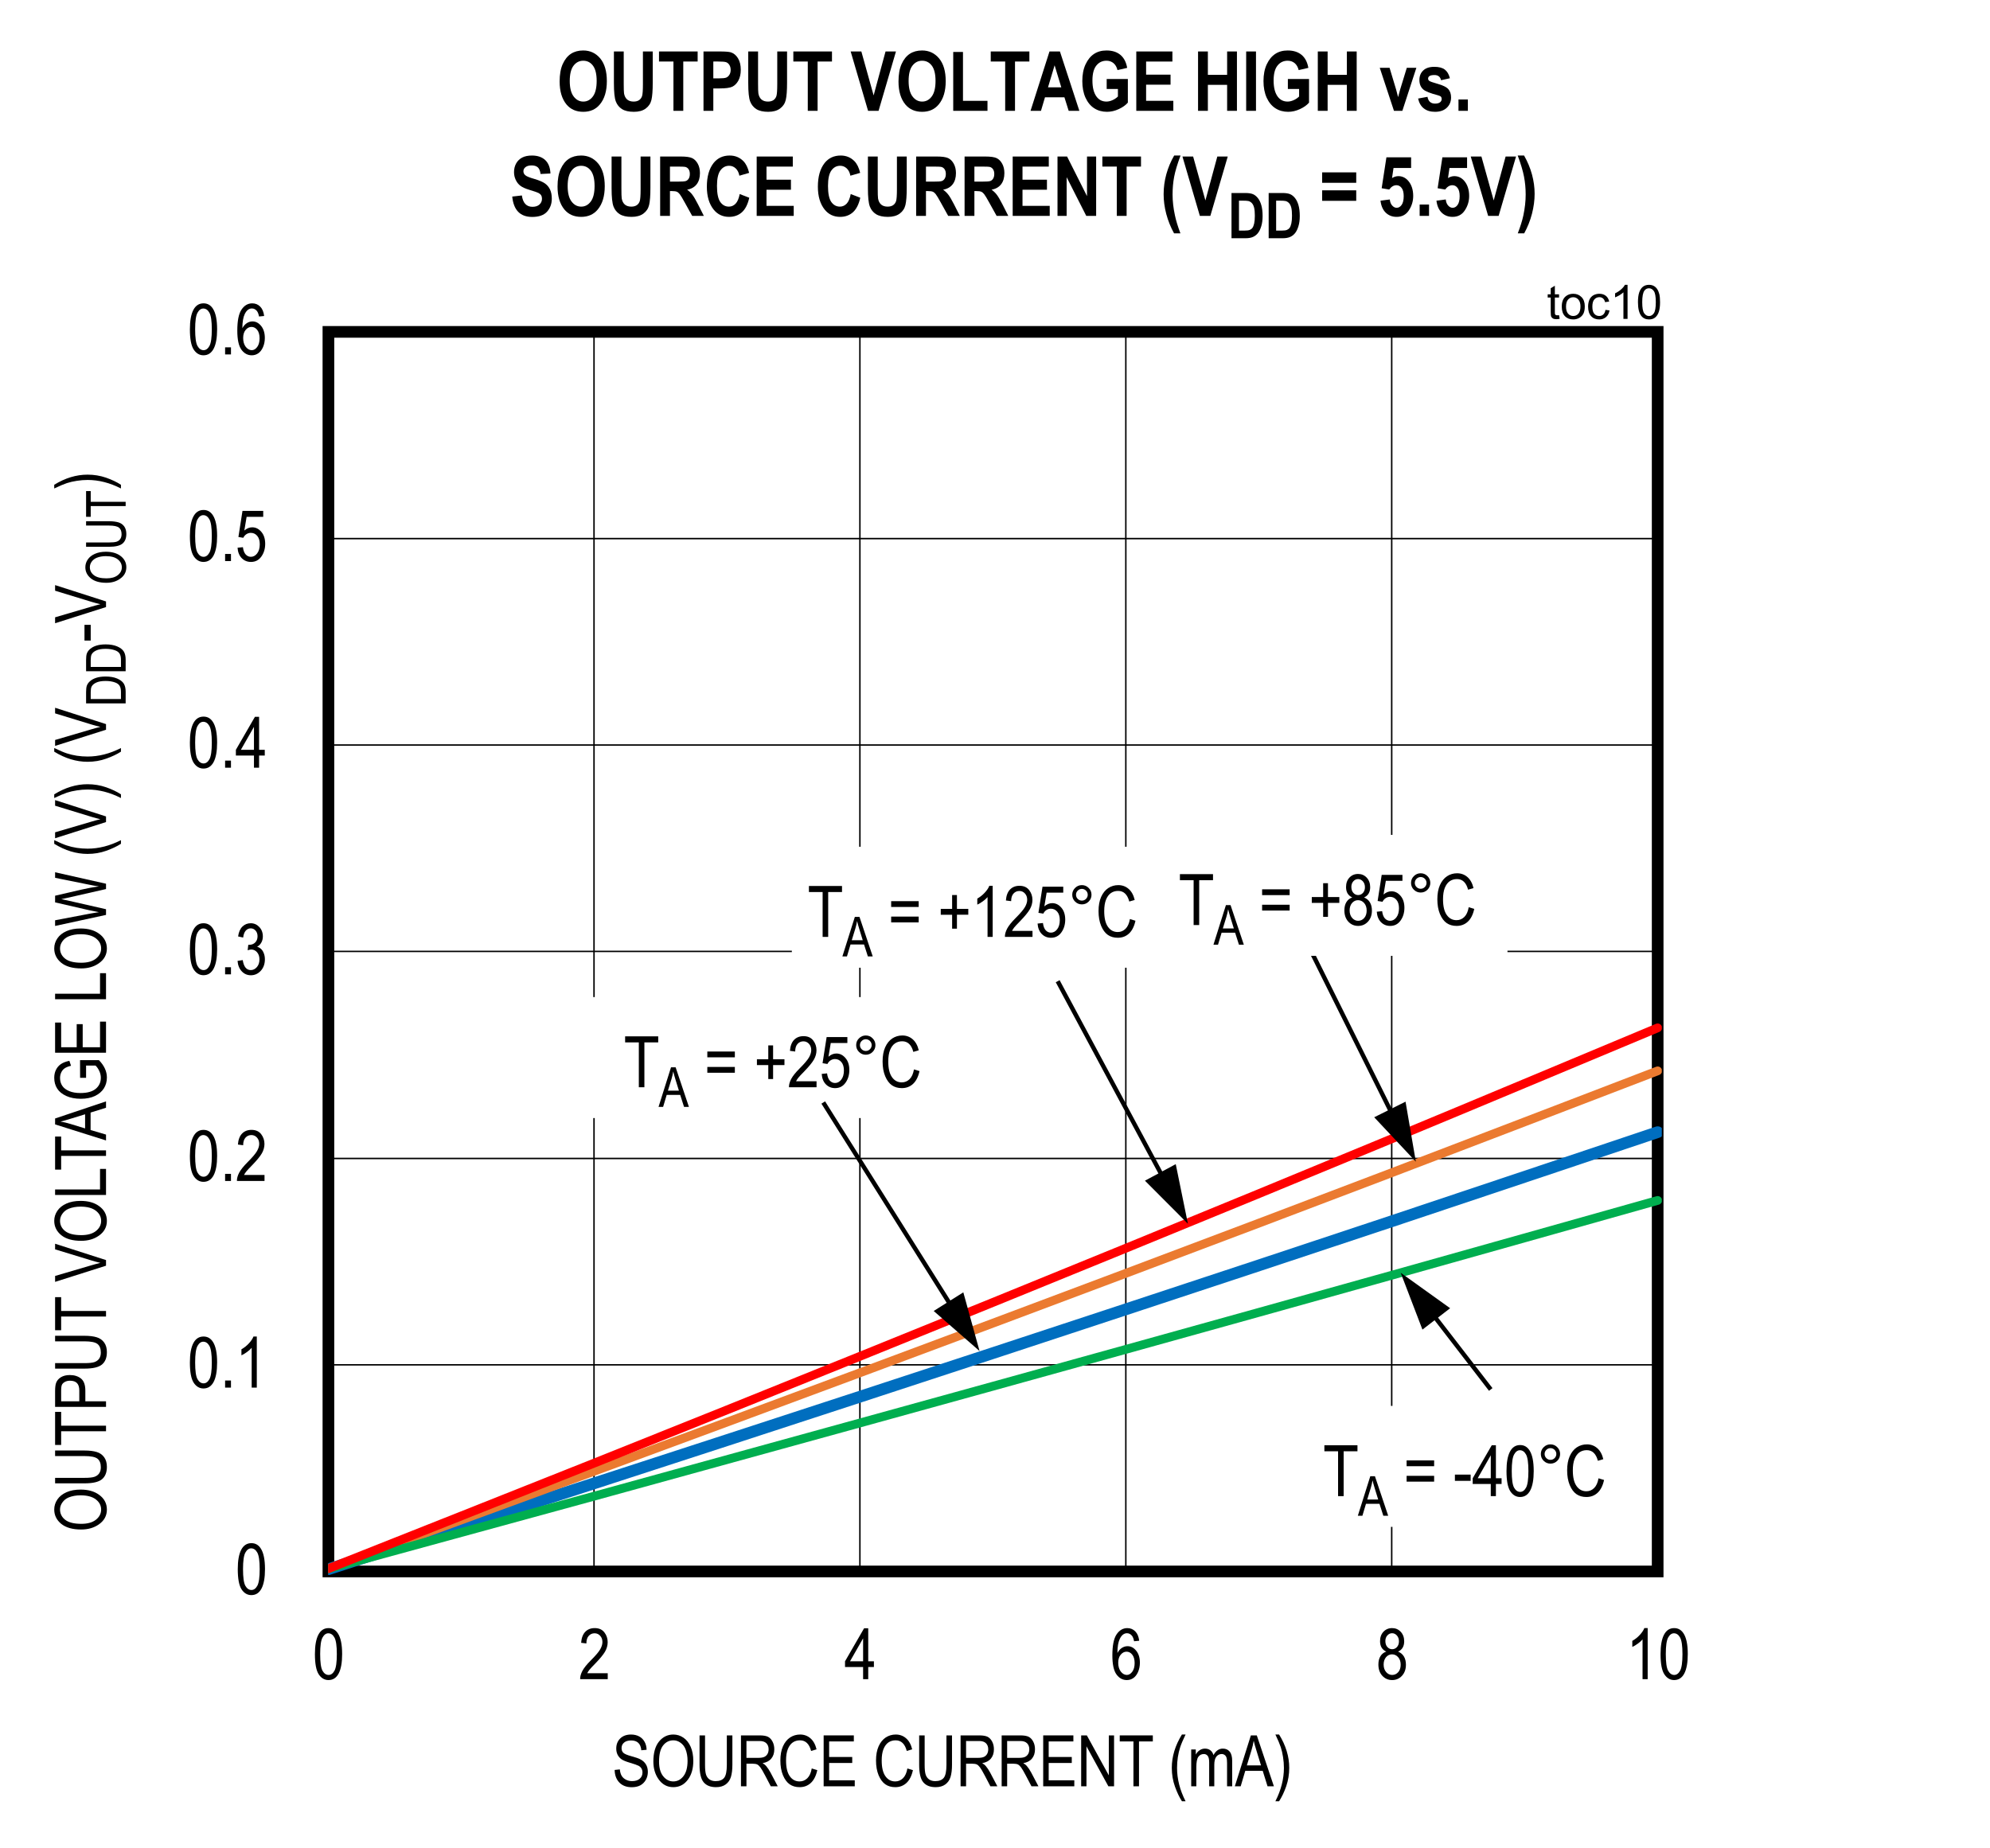 <?xml version="1.0" encoding="UTF-8"?>
<svg height="467.91pt" id="svg878" inkscape:version="0.92.5 (2060ec1f9f, 2020-04-08)" sodipodi:docname="chart10.svg" version="1.2" viewBox="0 0 503.781 467.91" width="503.781pt" xmlns="http://www.w3.org/2000/svg" xmlns:cc="http://creativecommons.org/ns#" xmlns:dc="http://purl.org/dc/elements/1.1/" xmlns:inkscape="http://www.inkscape.org/namespaces/inkscape" xmlns:rdf="http://www.w3.org/1999/02/22-rdf-syntax-ns#" xmlns:sodipodi="http://sodipodi.sourceforge.net/DTD/sodipodi-0.dtd" xmlns:svg="http://www.w3.org/2000/svg" xmlns:xlink="http://www.w3.org/1999/xlink">
  <rect x="0" y="0" width="503.781" height="467.91" fill="#333333" stroke="none"/>
  <sodipodi:namedview bordercolor="#666666" borderopacity="1" gridtolerance="10" guidetolerance="10" id="namedview880" inkscape:current-layer="svg878" inkscape:cx="335.88021" inkscape:cy="311.93229" inkscape:pageopacity="0" inkscape:pageshadow="2" inkscape:window-height="480" inkscape:window-maximized="0" inkscape:window-width="640" inkscape:window-x="0" inkscape:window-y="0" inkscape:zoom="0.26893939" objecttolerance="10" pagecolor="#ffffff" showgrid="false"/>
  <defs id="defs289">
    <g id="g275">
      <symbol id="glyph0-0" overflow="visible" style="overflow:visible">
        <path d="M 0.391,0 V -11.25 H 3.812 V 0 Z m 0.406,-0.469 H 3.406 V -10.875 H 0.797 Z m 0,0" id="path2" inkscape:connector-curvature="0" style="stroke:none"/>
      </symbol>
      <symbol id="glyph0-1" overflow="visible" style="overflow:visible">
        <path d="m 0.594,-6.359 c 0,-2.152 0.289,-3.789 0.875,-4.906 0.582,-1.113 1.441,-1.672 2.578,-1.672 1.008,0 1.801,0.457 2.375,1.359 0.707,1.086 1.062,2.824 1.062,5.219 0,2.156 -0.293,3.793 -0.875,4.906 C 6.023,-0.336 5.164,0.219 4.031,0.219 3.02,0.219 2.191,-0.27 1.547,-1.25 0.91,-2.238 0.594,-3.941 0.594,-6.359 Z m 1.328,0 c 0,2.094 0.195,3.504 0.594,4.219 0.402,0.711 0.922,1.062 1.547,1.062 0.59,0 1.086,-0.359 1.484,-1.078 0.395,-0.727 0.594,-2.129 0.594,-4.203 0,-2.09 -0.207,-3.492 -0.609,-4.203 -0.398,-0.707 -0.914,-1.062 -1.547,-1.062 -0.586,0 -1.074,0.363 -1.469,1.078 -0.398,0.719 -0.594,2.117 -0.594,4.188 z m 0,0" id="path5" inkscape:connector-curvature="0" style="stroke:none"/>
      </symbol>
      <symbol id="glyph0-2" overflow="visible" style="overflow:visible">
        <path d="M 1.359,0 V -1.797 H 2.844 V 0 Z m 0,0" id="path8" inkscape:connector-curvature="0" style="stroke:none"/>
      </symbol>
      <symbol id="glyph0-3" overflow="visible" style="overflow:visible">
        <path d="M 5.469,0 H 4.172 V -10.078 C 3.879,-9.723 3.477,-9.363 2.969,-9 c -0.5,0.367 -0.965,0.645 -1.391,0.828 v -1.531 c 0.715,-0.402 1.348,-0.906 1.891,-1.5 C 4.02,-11.793 4.406,-12.375 4.625,-12.938 h 0.844 z m 0,0" id="path11" inkscape:connector-curvature="0" style="stroke:none"/>
      </symbol>
      <symbol id="glyph0-4" overflow="visible" style="overflow:visible">
        <path d="M 7.422,-1.516 V 0 H 0.438 c -0.023,-0.613 0.16,-1.301 0.547,-2.062 0.395,-0.758 1.113,-1.66 2.156,-2.703 1.207,-1.207 2,-2.141 2.375,-2.797 0.371,-0.652 0.562,-1.27 0.562,-1.844 0,-0.652 -0.195,-1.188 -0.578,-1.594 -0.375,-0.414 -0.848,-0.625 -1.406,-0.625 -0.605,0 -1.105,0.227 -1.5,0.672 -0.387,0.438 -0.578,1.074 -0.578,1.906 L 0.688,-9.219 C 0.777,-10.445 1.129,-11.375 1.734,-12 c 0.602,-0.621 1.398,-0.938 2.391,-0.938 1.082,0 1.898,0.367 2.453,1.094 0.551,0.719 0.828,1.543 0.828,2.469 0,0.824 -0.223,1.617 -0.656,2.375 -0.43,0.75 -1.246,1.754 -2.453,3 -0.781,0.793 -1.289,1.336 -1.516,1.625 -0.219,0.281 -0.402,0.57 -0.547,0.859 z m 0,0" id="path14" inkscape:connector-curvature="0" style="stroke:none"/>
      </symbol>
      <symbol id="glyph0-5" overflow="visible" style="overflow:visible">
        <path d="m 0.594,-3.406 1.312,-0.203 c 0.258,1.688 0.941,2.531 2.047,2.531 0.582,0 1.094,-0.25 1.531,-0.75 0.434,-0.496 0.656,-1.148 0.656,-1.953 0,-0.746 -0.207,-1.352 -0.609,-1.812 -0.398,-0.457 -0.887,-0.688 -1.469,-0.688 -0.242,0 -0.543,0.066 -0.906,0.188 L 3.312,-7.484 3.5,-7.469 c 0.645,0 1.164,-0.195 1.562,-0.594 0.395,-0.395 0.594,-0.922 0.594,-1.578 0,-0.59 -0.168,-1.07 -0.5,-1.438 -0.336,-0.371 -0.742,-0.562 -1.219,-0.562 -0.5,0 -0.926,0.195 -1.266,0.578 -0.344,0.387 -0.566,0.973 -0.656,1.75 l -1.281,-0.281 c 0.152,-1.102 0.52,-1.938 1.094,-2.5 0.582,-0.559 1.281,-0.844 2.094,-0.844 0.852,0 1.578,0.32 2.172,0.953 C 6.695,-11.359 7,-10.559 7,-9.594 c 0,0.586 -0.133,1.105 -0.391,1.562 -0.25,0.449 -0.605,0.801 -1.062,1.047 0.414,0.125 0.758,0.324 1.031,0.594 0.277,0.262 0.504,0.621 0.672,1.078 0.176,0.449 0.266,0.949 0.266,1.5 0,1.188 -0.352,2.164 -1.047,2.922 -0.699,0.75 -1.535,1.125 -2.5,1.125 C 3.062,0.234 2.293,-0.094 1.672,-0.75 1.047,-1.402 0.684,-2.289 0.594,-3.406 Z m 0,0" id="path17" inkscape:connector-curvature="0" style="stroke:none"/>
      </symbol>
      <symbol id="glyph0-6" overflow="visible" style="overflow:visible">
        <path d="M 4.75,0 V -3.078 H 0.172 V -4.531 L 5,-12.891 h 1.047 v 8.359 h 1.438 v 1.453 h -1.438 V 0 Z m 0,-4.531 v -5.812 l -3.312,5.812 z m 0,0" id="path20" inkscape:connector-curvature="0" style="stroke:none"/>
      </symbol>
      <symbol id="glyph0-7" overflow="visible" style="overflow:visible">
        <path d="m 0.594,-3.375 1.359,-0.141 c 0.102,0.824 0.336,1.441 0.703,1.844 0.371,0.398 0.812,0.594 1.312,0.594 0.613,0 1.141,-0.281 1.578,-0.844 C 5.992,-2.492 6.219,-3.27 6.219,-4.25 c 0,-0.914 -0.215,-1.625 -0.641,-2.125 -0.43,-0.508 -0.973,-0.766 -1.625,-0.766 -0.398,0 -0.77,0.113 -1.109,0.328 -0.336,0.219 -0.602,0.527 -0.797,0.922 L 0.812,-6.094 1.844,-12.703 h 5.25 v 1.5 H 2.891 L 2.312,-7.734 c 0.621,-0.539 1.289,-0.812 2,-0.812 0.883,0 1.648,0.383 2.297,1.141 0.652,0.75 0.984,1.762 0.984,3.031 0,1.262 -0.332,2.348 -0.984,3.25 -0.648,0.898 -1.523,1.344 -2.625,1.344 -0.918,0 -1.695,-0.316 -2.328,-0.953 C 1.031,-1.367 0.676,-2.25 0.594,-3.375 Z m 0,0" id="path23" inkscape:connector-curvature="0" style="stroke:none"/>
      </symbol>
      <symbol id="glyph0-8" overflow="visible" style="overflow:visible">
        <path d="m 7.328,-9.734 -1.297,0.125 c -0.125,-0.652 -0.309,-1.125 -0.547,-1.406 -0.344,-0.414 -0.762,-0.625 -1.25,-0.625 -0.75,0 -1.355,0.473 -1.812,1.406 -0.398,0.812 -0.602,2.012 -0.609,3.594 0.301,-0.559 0.676,-0.988 1.125,-1.281 0.457,-0.289 0.938,-0.438 1.438,-0.438 0.84,0 1.57,0.383 2.188,1.141 0.621,0.762 0.938,1.777 0.938,3.047 0,0.855 -0.16,1.637 -0.469,2.344 -0.312,0.699 -0.715,1.215 -1.203,1.547 -0.492,0.332 -1.035,0.5 -1.625,0.5 -1.062,0 -1.945,-0.477 -2.641,-1.438 -0.688,-0.957 -1.031,-2.562 -1.031,-4.812 0,-2.488 0.352,-4.258 1.062,-5.312 0.707,-1.059 1.613,-1.594 2.719,-1.594 0.801,0 1.473,0.277 2.016,0.828 0.539,0.543 0.875,1.336 1,2.375 z m -5.312,5.562 c 0,0.93 0.219,1.68 0.656,2.25 0.445,0.562 0.957,0.844 1.531,0.844 0.508,0 0.961,-0.266 1.359,-0.797 0.402,-0.539 0.609,-1.273 0.609,-2.203 0,-0.914 -0.199,-1.625 -0.594,-2.125 C 5.18,-6.711 4.695,-6.969 4.125,-6.969 c -0.562,0 -1.059,0.258 -1.484,0.766 -0.418,0.5 -0.625,1.18 -0.625,2.031 z m 0,0" id="path26" inkscape:connector-curvature="0" style="stroke:none"/>
      </symbol>
      <symbol id="glyph0-9" overflow="visible" style="overflow:visible">
        <path d="M 2.578,-6.984 C 2.055,-7.223 1.66,-7.562 1.391,-8 1.129,-8.434 1,-8.977 1,-9.625 c 0,-0.977 0.285,-1.773 0.859,-2.391 0.582,-0.613 1.312,-0.922 2.188,-0.922 0.871,0 1.602,0.316 2.188,0.938 0.582,0.625 0.875,1.434 0.875,2.422 0,0.625 -0.133,1.16 -0.391,1.594 -0.25,0.43 -0.637,0.762 -1.156,1 0.633,0.25 1.125,0.66 1.469,1.219 0.34,0.562 0.516,1.262 0.516,2.094 0,1.148 -0.336,2.086 -1,2.812 C 5.879,-0.141 5.051,0.219 4.062,0.219 c -0.992,0 -1.82,-0.359 -2.484,-1.078 -0.668,-0.727 -1,-1.68 -1,-2.859 0,-0.863 0.176,-1.57 0.531,-2.125 0.352,-0.559 0.844,-0.941 1.469,-1.141 z m -0.234,-2.688 c 0,0.637 0.164,1.145 0.5,1.516 0.332,0.375 0.738,0.562 1.219,0.562 0.477,0 0.883,-0.18 1.219,-0.547 0.332,-0.371 0.5,-0.852 0.5,-1.438 0,-0.602 -0.176,-1.098 -0.516,-1.484 -0.344,-0.383 -0.754,-0.578 -1.219,-0.578 -0.469,0 -0.871,0.191 -1.203,0.562 -0.336,0.375 -0.5,0.848 -0.5,1.406 z m -0.438,5.953 c 0,0.793 0.211,1.434 0.641,1.922 0.426,0.48 0.93,0.719 1.516,0.719 0.602,0 1.113,-0.234 1.531,-0.703 0.414,-0.465 0.625,-1.098 0.625,-1.891 0,-0.789 -0.215,-1.426 -0.641,-1.906 -0.43,-0.477 -0.945,-0.719 -1.547,-0.719 -0.594,0 -1.102,0.242 -1.516,0.719 -0.406,0.48 -0.609,1.102 -0.609,1.859 z m 0,0" id="path29" inkscape:connector-curvature="0" style="stroke:none"/>
      </symbol>
      <symbol id="glyph0-10" overflow="visible" style="overflow:visible">
        <path d="m 0.672,-4.141 1.312,-0.141 c 0.07,0.711 0.234,1.262 0.484,1.656 0.246,0.398 0.602,0.715 1.062,0.953 0.465,0.242 0.988,0.359 1.562,0.359 0.832,0 1.477,-0.203 1.938,-0.609 0.457,-0.402 0.688,-0.93 0.688,-1.578 0,-0.383 -0.086,-0.719 -0.25,-1 C 7.301,-4.789 7.051,-5.023 6.719,-5.203 6.383,-5.379 5.652,-5.633 4.531,-5.969 3.539,-6.258 2.832,-6.551 2.406,-6.844 1.988,-7.145 1.66,-7.523 1.422,-7.984 c -0.23,-0.465 -0.344,-0.988 -0.344,-1.562 0,-1.051 0.332,-1.906 1,-2.562 0.676,-0.664 1.586,-1 2.734,-1 0.777,0 1.461,0.16 2.047,0.469 0.59,0.312 1.051,0.762 1.375,1.344 0.332,0.574 0.508,1.258 0.531,2.047 l -1.344,0.125 C 7.348,-9.965 7.09,-10.594 6.656,-11 c -0.43,-0.402 -1.027,-0.609 -1.797,-0.609 -0.793,0 -1.398,0.184 -1.812,0.547 -0.418,0.355 -0.625,0.816 -0.625,1.375 0,0.523 0.148,0.926 0.453,1.203 0.301,0.293 0.988,0.586 2.062,0.875 1.039,0.281 1.77,0.535 2.188,0.75 0.645,0.324 1.129,0.758 1.453,1.297 0.332,0.531 0.5,1.176 0.5,1.922 0,0.73 -0.176,1.402 -0.516,2.016 C 8.219,-1.02 7.746,-0.555 7.156,-0.234 6.562,0.074 5.84,0.234 5,0.234 3.695,0.234 2.652,-0.156 1.875,-0.938 1.102,-1.727 0.699,-2.797 0.672,-4.141 Z m 0,0" id="path32" inkscape:connector-curvature="0" style="stroke:none"/>
      </symbol>
      <symbol id="glyph0-11" overflow="visible" style="overflow:visible">
        <path d="m 0.75,-6.281 c 0,-2.195 0.477,-3.883 1.438,-5.062 0.965,-1.176 2.176,-1.766 3.625,-1.766 0.926,0 1.773,0.27 2.547,0.797 0.77,0.523 1.379,1.289 1.828,2.297 0.445,1 0.672,2.195 0.672,3.578 0,1.918 -0.441,3.477 -1.312,4.672 -0.949,1.324 -2.199,1.984 -3.75,1.984 -1.555,0 -2.805,-0.676 -3.75,-2.031 C 1.18,-3.051 0.75,-4.539 0.75,-6.281 Z M 2.188,-6.25 c 0,1.586 0.348,2.82 1.047,3.703 0.707,0.875 1.562,1.312 2.562,1.312 1.02,0 1.875,-0.441 2.562,-1.328 0.695,-0.883 1.047,-2.188 1.047,-3.906 0,-1.102 -0.18,-2.094 -0.531,-2.969 -0.273,-0.664 -0.691,-1.195 -1.25,-1.594 -0.555,-0.402 -1.16,-0.609 -1.812,-0.609 -1.055,0 -1.926,0.441 -2.609,1.312 C 2.523,-9.453 2.188,-8.09 2.188,-6.25 Z m 0,0" id="path35" inkscape:connector-curvature="0" style="stroke:none"/>
      </symbol>
      <symbol id="glyph0-12" overflow="visible" style="overflow:visible">
        <path d="m 8.047,-12.891 h 1.406 V -5.438 c 0,1.25 -0.129,2.277 -0.375,3.078 C 8.836,-1.566 8.395,-0.934 7.75,-0.469 c -0.637,0.461 -1.449,0.688 -2.438,0.688 -1.398,0 -2.445,-0.414 -3.141,-1.25 -0.688,-0.832 -1.031,-2.301 -1.031,-4.406 v -7.453 H 2.531 v 7.438 c 0,1.168 0.086,2.012 0.266,2.531 0.184,0.523 0.484,0.926 0.891,1.203 0.414,0.273 0.922,0.406 1.516,0.406 0.996,0 1.723,-0.281 2.172,-0.844 0.445,-0.559 0.672,-1.66 0.672,-3.297 z m 0,0" id="path38" inkscape:connector-curvature="0" style="stroke:none"/>
      </symbol>
      <symbol id="glyph0-13" overflow="visible" style="overflow:visible">
        <path d="M 1.141,0 V -12.891 H 5.812 c 0.977,0 1.703,0.121 2.172,0.359 0.465,0.242 0.848,0.645 1.141,1.203 0.301,0.562 0.453,1.215 0.453,1.953 0,0.969 -0.258,1.758 -0.766,2.359 -0.5,0.605 -1.238,0.992 -2.203,1.156 0.395,0.23 0.691,0.465 0.891,0.703 0.414,0.5 0.785,1.055 1.109,1.656 L 10.453,0 H 8.688 L 7.281,-2.688 C 6.738,-3.727 6.324,-4.43 6.047,-4.797 5.773,-5.16 5.508,-5.406 5.25,-5.531 4.988,-5.652 4.621,-5.719 4.156,-5.719 h -1.625 V 0 Z M 2.531,-7.203 h 3 c 0.652,0 1.156,-0.078 1.5,-0.234 0.34,-0.152 0.613,-0.398 0.812,-0.734 0.195,-0.34 0.297,-0.742 0.297,-1.203 0,-0.645 -0.195,-1.156 -0.578,-1.531 -0.375,-0.371 -0.941,-0.562 -1.688,-0.562 H 2.531 Z m 0,0" id="path41" inkscape:connector-curvature="0" style="stroke:none"/>
      </symbol>
      <symbol id="glyph0-14" overflow="visible" style="overflow:visible">
        <path d="m 8.641,-4.516 1.406,0.422 c -0.312,1.449 -0.863,2.535 -1.641,3.25 C 7.633,-0.133 6.691,0.219 5.578,0.219 4.598,0.219 3.758,-0.02 3.062,-0.5 2.375,-0.977 1.805,-1.742 1.359,-2.797 0.922,-3.848 0.703,-5.094 0.703,-6.531 c 0,-1.414 0.219,-2.613 0.656,-3.594 0.445,-0.988 1.047,-1.734 1.797,-2.234 0.758,-0.496 1.609,-0.75 2.547,-0.75 1.008,0 1.879,0.32 2.609,0.953 0.738,0.637 1.254,1.57 1.547,2.797 l -1.375,0.406 c -0.469,-1.789 -1.41,-2.688 -2.812,-2.688 -0.711,0 -1.324,0.184 -1.844,0.547 -0.512,0.355 -0.926,0.914 -1.234,1.672 -0.305,0.762 -0.453,1.727 -0.453,2.891 0,1.762 0.312,3.086 0.938,3.969 0.621,0.887 1.453,1.328 2.484,1.328 0.758,0 1.414,-0.27 1.969,-0.812 0.551,-0.539 0.922,-1.363 1.109,-2.469 z m 0,0" id="path44" inkscape:connector-curvature="0" style="stroke:none"/>
      </symbol>
      <symbol id="glyph0-15" overflow="visible" style="overflow:visible">
        <path d="M 1.172,0 V -12.891 H 8.812 v 1.531 h -6.25 v 3.938 H 8.406 V -5.906 H 2.562 v 4.391 H 9.047 V 0 Z m 0,0" id="path47" inkscape:connector-curvature="0" style="stroke:none"/>
      </symbol>
      <symbol id="glyph0-16" overflow="visible" style="overflow:visible">
        <path d="" id="path50" inkscape:connector-curvature="0" style="stroke:none"/>
      </symbol>
      <symbol id="glyph0-17" overflow="visible" style="overflow:visible">
        <path d="m 1.094,0 v -12.891 h 1.438 l 5.562,10.125 v -10.125 H 9.422 V 0 h -1.438 L 2.438,-10.125 V 0 Z m 0,0" id="path53" inkscape:connector-curvature="0" style="stroke:none"/>
      </symbol>
      <symbol id="glyph0-18" overflow="visible" style="overflow:visible">
        <path d="M 3.844,0 V -11.359 H 0.375 v -1.531 H 8.75 v 1.531 H 5.25 V 0 Z m 0,0" id="path56" inkscape:connector-curvature="0" style="stroke:none"/>
      </symbol>
      <symbol id="glyph0-19" overflow="visible" style="overflow:visible">
        <path d="M 3.453,3.781 C 2.805,2.781 2.215,1.539 1.688,0.062 1.156,-1.414 0.891,-2.992 0.891,-4.672 c 0,-2.852 0.852,-5.664 2.562,-8.438 H 4.375 c -0.656,1.375 -1.113,2.445 -1.359,3.203 -0.25,0.762 -0.449,1.602 -0.594,2.516 -0.137,0.906 -0.203,1.82 -0.203,2.734 0,2.812 0.719,5.625 2.156,8.438 z m 0,0" id="path59" inkscape:connector-curvature="0" style="stroke:none"/>
      </symbol>
      <symbol id="glyph0-20" overflow="visible" style="overflow:visible">
        <path d="M 0.969,0 V -9.328 H 2.125 v 1.297 c 0.258,-0.477 0.594,-0.848 1,-1.109 0.402,-0.27 0.848,-0.406 1.328,-0.406 0.527,0 0.984,0.145 1.359,0.422 0.371,0.281 0.641,0.691 0.797,1.219 0.301,-0.551 0.648,-0.961 1.047,-1.234 0.395,-0.27 0.832,-0.406 1.312,-0.406 0.738,0 1.316,0.254 1.734,0.75 0.426,0.5 0.641,1.301 0.641,2.391 V 0 h -1.297 v -5.875 c 0,-0.664 -0.055,-1.141 -0.156,-1.422 C 9.797,-7.574 9.637,-7.789 9.422,-7.938 9.211,-8.09 8.973,-8.172 8.703,-8.172 c -0.562,0 -1.023,0.227 -1.375,0.672 C 6.984,-7.062 6.812,-6.367 6.812,-5.422 V 0 H 5.516 v -6.062 c 0,-0.77 -0.121,-1.312 -0.359,-1.625 -0.242,-0.32 -0.57,-0.484 -0.984,-0.484 -0.594,0 -1.066,0.242 -1.406,0.719 -0.336,0.48 -0.5,1.352 -0.5,2.609 V 0 Z m 0,0" id="path62" inkscape:connector-curvature="0" style="stroke:none"/>
      </symbol>
      <symbol id="glyph0-21" overflow="visible" style="overflow:visible">
        <path d="m -0.016,0 4.062,-12.891 h 1.5 L 9.875,0 H 8.266 L 7.047,-3.906 H 2.625 L 1.469,0 Z M 3.031,-5.297 h 3.578 l -1.094,-3.562 c -0.344,-1.09 -0.598,-1.984 -0.75,-2.672 -0.137,0.824 -0.332,1.645 -0.578,2.453 z m 0,0" id="path65" inkscape:connector-curvature="0" style="stroke:none"/>
      </symbol>
      <symbol id="glyph0-22" overflow="visible" style="overflow:visible">
        <path d="m 1.469,3.781 h -0.938 c 1.434,-2.812 2.156,-5.625 2.156,-8.438 0,-0.914 -0.074,-1.828 -0.219,-2.734 -0.137,-0.914 -0.332,-1.754 -0.578,-2.516 -0.25,-0.758 -0.707,-1.828 -1.359,-3.203 h 0.938 c 1.707,2.773 2.562,5.586 2.562,8.438 C 4.031,-3.035 3.773,-1.477 3.266,0 2.754,1.465 2.152,2.727 1.469,3.781 Z m 0,0" id="path68" inkscape:connector-curvature="0" style="stroke:none"/>
      </symbol>
      <symbol id="glyph0-23" overflow="visible" style="overflow:visible">
        <path d="M 7.781,-7.578 H 0.812 v -1.469 h 6.969 z m 0,3.906 H 0.812 v -1.469 h 6.969 z m 0,0" id="path71" inkscape:connector-curvature="0" style="stroke:none"/>
      </symbol>
      <symbol id="glyph0-24" overflow="visible" style="overflow:visible">
        <path d="m 3.688,-2.078 v -3.531 H 0.812 V -7.094 h 2.875 v -3.5 h 1.219 v 3.5 h 2.875 v 1.484 h -2.875 v 3.531 z m 0,0" id="path74" inkscape:connector-curvature="0" style="stroke:none"/>
      </symbol>
      <symbol id="glyph0-25" overflow="visible" style="overflow:visible">
        <path d="m 1.125,-10.672 c 0,-0.676 0.238,-1.25 0.719,-1.719 0.477,-0.477 1.051,-0.719 1.719,-0.719 0.676,0 1.25,0.242 1.719,0.719 C 5.758,-11.922 6,-11.348 6,-10.672 6,-9.992 5.758,-9.414 5.281,-8.938 4.812,-8.469 4.238,-8.234 3.562,-8.234 2.895,-8.234 2.32,-8.469 1.844,-8.938 1.363,-9.414 1.125,-9.992 1.125,-10.672 Z m 0.953,0 c 0,0.406 0.145,0.758 0.438,1.047 0.289,0.293 0.641,0.438 1.047,0.438 0.402,0 0.754,-0.145 1.047,-0.438 0.289,-0.289 0.438,-0.641 0.438,-1.047 0,-0.402 -0.148,-0.754 -0.438,-1.047 -0.293,-0.289 -0.645,-0.438 -1.047,-0.438 -0.406,0 -0.758,0.148 -1.047,0.438 -0.293,0.293 -0.438,0.645 -0.438,1.047 z m 0,0" id="path77" inkscape:connector-curvature="0" style="stroke:none"/>
      </symbol>
      <symbol id="glyph0-26" overflow="visible" style="overflow:visible">
        <path d="M 0.469,-3.875 V -5.453 H 4.453 V -3.875 Z m 0,0" id="path80" inkscape:connector-curvature="0" style="stroke:none"/>
      </symbol>
      <symbol id="glyph1-0" overflow="visible" style="overflow:visible">
        <path d="M 0,-0.391 H -11.25 V -3.812 H 0 Z m -0.469,-0.406 V -3.406 H -10.875 v 2.609 z m 0,0" id="path83" inkscape:connector-curvature="0" style="stroke:none"/>
      </symbol>
      <symbol id="glyph1-1" overflow="visible" style="overflow:visible">
        <path d="m -6.281,-0.75 c -2.195,0 -3.883,-0.477 -5.062,-1.438 -1.176,-0.965 -1.766,-2.176 -1.766,-3.625 0,-0.926 0.27,-1.773 0.797,-2.547 0.523,-0.77 1.289,-1.379 2.297,-1.828 1,-0.445 2.195,-0.672 3.578,-0.672 1.918,0 3.477,0.441 4.672,1.312 1.324,0.949 1.984,2.199 1.984,3.75 0,1.555 -0.676,2.805 -2.031,3.75 C -3.051,-1.18 -4.539,-0.75 -6.281,-0.75 Z M -6.25,-2.188 c 1.586,0 2.82,-0.348 3.703,-1.047 0.875,-0.707 1.312,-1.562 1.312,-2.562 0,-1.02 -0.441,-1.875 -1.328,-2.562 -0.883,-0.695 -2.188,-1.047 -3.906,-1.047 -1.102,0 -2.094,0.18 -2.969,0.531 -0.664,0.273 -1.195,0.691 -1.594,1.25 -0.402,0.555 -0.609,1.16 -0.609,1.812 0,1.055 0.441,1.926 1.312,2.609 0.875,0.68 2.238,1.016 4.078,1.016 z m 0,0" id="path86" inkscape:connector-curvature="0" style="stroke:none"/>
      </symbol>
      <symbol id="glyph1-2" overflow="visible" style="overflow:visible">
        <path d="m -12.891,-8.047 v -1.406 H -5.438 c 1.25,0 2.277,0.129 3.078,0.375 0.793,0.242 1.426,0.684 1.891,1.328 0.461,0.637 0.688,1.449 0.688,2.438 0,1.398 -0.414,2.445 -1.25,3.141 -0.832,0.688 -2.301,1.031 -4.406,1.031 h -7.453 V -2.531 h 7.438 c 1.168,0 2.012,-0.086 2.531,-0.266 0.523,-0.184 0.926,-0.484 1.203,-0.891 0.273,-0.414 0.406,-0.922 0.406,-1.516 0,-0.996 -0.281,-1.723 -0.844,-2.172 -0.559,-0.445 -1.66,-0.672 -3.297,-0.672 z m 0,0" id="path89" inkscape:connector-curvature="0" style="stroke:none"/>
      </symbol>
      <symbol id="glyph1-3" overflow="visible" style="overflow:visible">
        <path d="M 0,-3.844 H -11.359 V -0.375 h -1.531 V -8.75 h 1.531 v 3.5 H 0 Z m 0,0" id="path92" inkscape:connector-curvature="0" style="stroke:none"/>
      </symbol>
      <symbol id="glyph1-4" overflow="visible" style="overflow:visible">
        <path d="M 0,-1.141 H -12.891 V -5.125 c 0,-0.934 0.086,-1.629 0.25,-2.078 0.219,-0.602 0.633,-1.086 1.234,-1.453 0.605,-0.363 1.352,-0.547 2.234,-0.547 1.156,0 2.105,0.301 2.844,0.891 0.73,0.594 1.094,1.617 1.094,3.062 v 2.703 H 0 Z m -6.766,-1.406 V -5.281 c 0,-0.852 -0.191,-1.477 -0.578,-1.875 -0.383,-0.402 -0.973,-0.609 -1.766,-0.609 -0.508,0 -0.941,0.102 -1.297,0.297 -0.363,0.199 -0.613,0.441 -0.75,0.719 -0.133,0.273 -0.203,0.773 -0.203,1.5 v 2.703 z m 0,0" id="path95" inkscape:connector-curvature="0" style="stroke:none"/>
      </symbol>
      <symbol id="glyph1-5" overflow="visible" style="overflow:visible">
        <path d="" id="path98" inkscape:connector-curvature="0" style="stroke:none"/>
      </symbol>
      <symbol id="glyph1-6" overflow="visible" style="overflow:visible">
        <path d="m 0,-4.172 -12.891,4.094 v -1.5 l 9.359,-2.75 c 0.73,-0.215 1.434,-0.406 2.109,-0.562 -0.707,-0.164 -1.41,-0.352 -2.109,-0.562 L -12.891,-8.312 V -9.734 L 0,-5.594 Z m 0,0" id="path101" inkscape:connector-curvature="0" style="stroke:none"/>
      </symbol>
      <symbol id="glyph1-7" overflow="visible" style="overflow:visible">
        <path d="m 0,-1.062 h -12.891 v -1.391 h 11.375 V -7.656 H 0 Z m 0,0" id="path104" inkscape:connector-curvature="0" style="stroke:none"/>
      </symbol>
      <symbol id="glyph1-8" overflow="visible" style="overflow:visible">
        <path d="m 0,0.016 -12.891,-4.062 v -1.5 L 0,-9.875 v 1.609 l -3.906,1.219 V -2.625 L 0,-1.469 Z M -5.297,-3.031 v -3.578 l -3.562,1.094 c -1.09,0.344 -1.984,0.598 -2.672,0.75 0.824,0.137 1.645,0.332 2.453,0.578 z m 0,0" id="path107" inkscape:connector-curvature="0" style="stroke:none"/>
      </symbol>
      <symbol id="glyph1-9" overflow="visible" style="overflow:visible">
        <path d="M -5.047,-6.125 H -6.562 l -0.016,-4.469 h 4.781 c 0.668,0.688 1.176,1.402 1.516,2.141 0.332,0.73 0.5,1.48 0.5,2.25 0,1.031 -0.254,1.957 -0.766,2.766 -0.52,0.805 -1.273,1.445 -2.266,1.922 -0.988,0.469 -2.176,0.703 -3.562,0.703 -1.402,0 -2.629,-0.234 -3.672,-0.703 -1.051,-0.477 -1.82,-1.102 -2.312,-1.875 -0.496,-0.77 -0.75,-1.68 -0.75,-2.734 0,-0.77 0.148,-1.441 0.438,-2.016 0.281,-0.582 0.691,-1.062 1.219,-1.438 0.531,-0.371 1.258,-0.656 2.172,-0.844 l 0.422,1.25 c -0.727,0.18 -1.27,0.398 -1.625,0.656 -0.363,0.25 -0.645,0.59 -0.844,1.016 -0.207,0.418 -0.312,0.895 -0.312,1.422 0,0.762 0.191,1.426 0.562,1.984 0.367,0.555 0.945,0.996 1.734,1.328 0.781,0.336 1.738,0.5 2.859,0.5 1.73,0 3.027,-0.359 3.891,-1.078 0.855,-0.715 1.281,-1.656 1.281,-2.812 0,-0.551 -0.129,-1.113 -0.391,-1.688 -0.27,-0.57 -0.586,-1.031 -0.953,-1.375 h -2.391 z m 0,0" id="path110" inkscape:connector-curvature="0" style="stroke:none"/>
      </symbol>
      <symbol id="glyph1-10" overflow="visible" style="overflow:visible">
        <path d="M 0,-1.172 H -12.891 V -8.812 h 1.531 v 6.25 h 3.938 v -5.844 h 1.516 v 5.844 h 4.391 V -9.047 H 0 Z m 0,0" id="path113" inkscape:connector-curvature="0" style="stroke:none"/>
      </symbol>
      <symbol id="glyph1-11" overflow="visible" style="overflow:visible">
        <path d="m 0,-3 -12.891,2.797 v -1.438 L -4.438,-3.25 c 0.867,-0.164 1.746,-0.312 2.641,-0.438 l -2.391,-0.484 -8.703,-2 v -1.688 L -6.359,-9.375 c 1.586,-0.371 3.105,-0.648 4.562,-0.828 -0.84,-0.133 -1.781,-0.305 -2.812,-0.516 l -8.281,-1.672 v -1.406 L 0,-10.891 v 1.344 l -9.812,2.234 -1.516,0.328 c 0.562,0.105 1.07,0.211 1.516,0.312 L 0,-4.438 Z m 0,0" id="path116" inkscape:connector-curvature="0" style="stroke:none"/>
      </symbol>
      <symbol id="glyph1-12" overflow="visible" style="overflow:visible">
        <path d="m 3.781,-3.453 c -1,0.648 -2.242,1.238 -3.719,1.766 -1.477,0.531 -3.055,0.797 -4.734,0.797 -2.852,0 -5.664,-0.852 -8.438,-2.562 V -4.375 c 1.375,0.656 2.445,1.113 3.203,1.359 0.762,0.25 1.602,0.449 2.516,0.594 0.906,0.137 1.82,0.203 2.734,0.203 2.812,0 5.625,-0.719 8.438,-2.156 z m 0,0" id="path119" inkscape:connector-curvature="0" style="stroke:none"/>
      </symbol>
      <symbol id="glyph1-13" overflow="visible" style="overflow:visible">
        <path d="m 3.781,-1.469 v 0.938 c -2.812,-1.434 -5.625,-2.156 -8.438,-2.156 -0.914,0 -1.828,0.074 -2.734,0.219 -0.914,0.137 -1.754,0.332 -2.516,0.578 -0.758,0.25 -1.828,0.707 -3.203,1.359 v -0.938 c 2.773,-1.707 5.586,-2.562 8.438,-2.562 1.637,0 3.195,0.258 4.672,0.766 1.465,0.512 2.727,1.113 3.781,1.797 z m 0,0" id="path122" inkscape:connector-curvature="0" style="stroke:none"/>
      </symbol>
      <symbol id="glyph1-14" overflow="visible" style="overflow:visible">
        <path d="M -3.875,-0.469 H -5.453 V -4.453 H -3.875 Z m 0,0" id="path125" inkscape:connector-curvature="0" style="stroke:none"/>
      </symbol>
      <symbol id="glyph2-0" overflow="visible" style="overflow:visible">
        <path d="m 0,-0.297 h -8.75 v -2.656 H 0 Z M -0.359,-0.625 v -2.016 h -8.094 V -0.625 Z m 0,0" id="path128" inkscape:connector-curvature="0" style="stroke:none"/>
      </symbol>
      <symbol id="glyph2-1" overflow="visible" style="overflow:visible">
        <path d="m 0,-0.859 h -10.016 v -2.844 c 0,-0.695 0.059,-1.227 0.172,-1.594 0.168,-0.477 0.465,-0.891 0.891,-1.234 0.418,-0.352 0.949,-0.629 1.594,-0.828 0.648,-0.195 1.414,-0.297 2.297,-0.297 1.137,0 2.102,0.168 2.891,0.5 0.793,0.336 1.355,0.762 1.688,1.281 C -0.16,-5.352 0,-4.668 0,-3.828 Z m -1.188,-1.094 v -1.75 c 0,-0.707 -0.113,-1.242 -0.344,-1.609 -0.227,-0.363 -0.598,-0.641 -1.109,-0.828 -0.676,-0.258 -1.488,-0.391 -2.438,-0.391 -1.02,0 -1.816,0.145 -2.391,0.422 -0.582,0.273 -0.973,0.621 -1.172,1.047 -0.133,0.293 -0.203,0.758 -0.203,1.391 v 1.719 z m 0,0" id="path131" inkscape:connector-curvature="0" style="stroke:none"/>
      </symbol>
      <symbol id="glyph2-2" overflow="visible" style="overflow:visible">
        <path d="m -4.875,-0.578 c -1.707,0 -3.02,-0.375 -3.938,-1.125 -0.926,-0.758 -1.391,-1.695 -1.391,-2.812 0,-0.727 0.211,-1.391 0.625,-1.984 0.406,-0.59 1.004,-1.062 1.781,-1.406 C -7.016,-8.258 -6.082,-8.438 -5,-8.438 c 1.48,0 2.691,0.336 3.625,1 1.031,0.75 1.547,1.727 1.547,2.922 0,1.219 -0.531,2.195 -1.594,2.922 -0.945,0.68 -2.098,1.016 -3.453,1.016 z m 0.016,-1.125 c 1.23,0 2.191,-0.27 2.875,-0.812 0.68,-0.551 1.016,-1.211 1.016,-1.984 0,-0.801 -0.344,-1.473 -1.031,-2.016 -0.684,-0.539 -1.695,-0.812 -3.031,-0.812 -0.863,0 -1.633,0.145 -2.312,0.422 -0.52,0.219 -0.938,0.543 -1.25,0.969 -0.309,0.43 -0.469,0.898 -0.469,1.406 0,0.824 0.348,1.504 1.031,2.031 0.688,0.531 1.746,0.797 3.172,0.797 z m 0,0" id="path134" inkscape:connector-curvature="0" style="stroke:none"/>
      </symbol>
      <symbol id="glyph2-3" overflow="visible" style="overflow:visible">
        <path d="m -10.016,-6.25 v -1.094 h 5.781 c 0.969,0 1.77,0.098 2.391,0.281 0.625,0.188 1.121,0.535 1.484,1.031 0.355,0.5 0.531,1.137 0.531,1.906 0,1.086 -0.32,1.898 -0.969,2.438 -0.645,0.543 -1.789,0.812 -3.438,0.812 h -5.781 v -1.094 h 5.781 c 0.906,0 1.566,-0.066 1.969,-0.203 0.406,-0.145 0.715,-0.379 0.922,-0.703 0.211,-0.32 0.312,-0.711 0.312,-1.172 C -1.031,-4.816 -1.25,-5.375 -1.688,-5.719 -2.121,-6.07 -2.973,-6.25 -4.234,-6.25 Z m 0,0" id="path137" inkscape:connector-curvature="0" style="stroke:none"/>
      </symbol>
      <symbol id="glyph2-4" overflow="visible" style="overflow:visible">
        <path d="m 0,-3 h -8.844 v 2.719 h -1.172 v -6.516 h 1.172 v 2.719 H 0 Z m 0,0" id="path140" inkscape:connector-curvature="0" style="stroke:none"/>
      </symbol>
      <symbol id="glyph3-0" overflow="visible" style="overflow:visible">
        <path d="M 0.453,0 V -13.125 H 4.438 V 0 Z M 0.938,-0.547 H 3.969 V -12.688 H 0.938 Z m 0,0" id="path143" inkscape:connector-curvature="0" style="stroke:none"/>
      </symbol>
      <symbol id="glyph3-1" overflow="visible" style="overflow:visible">
        <path d="m 0.766,-7.422 c 0,-1.789 0.258,-3.266 0.781,-4.422 0.527,-1.164 1.223,-2.031 2.078,-2.594 0.852,-0.559 1.891,-0.844 3.109,-0.844 1.758,0 3.195,0.676 4.312,2.016 1.113,1.344 1.672,3.262 1.672,5.75 0,2.512 -0.59,4.477 -1.766,5.891 C 9.922,-0.375 8.52,0.25 6.75,0.25 c -1.781,0 -3.195,-0.613 -4.234,-1.844 -1.168,-1.414 -1.75,-3.359 -1.75,-5.828 z m 2.562,-0.109 c 0,1.73 0.328,3.027 0.984,3.891 0.652,0.867 1.469,1.297 2.438,1.297 0.977,0 1.785,-0.426 2.422,-1.281 0.645,-0.852 0.969,-2.172 0.969,-3.953 0,-1.738 -0.316,-3.023 -0.938,-3.859 -0.625,-0.832 -1.445,-1.25 -2.453,-1.25 -1.012,0 -1.836,0.426 -2.469,1.266 -0.637,0.836 -0.953,2.133 -0.953,3.891 z m 0,0" id="path146" inkscape:connector-curvature="0" style="stroke:none"/>
      </symbol>
      <symbol id="glyph3-2" overflow="visible" style="overflow:visible">
        <path d="M 1.234,-15.031 H 3.719 v 8.141 c 0,1.262 0.023,2.086 0.078,2.469 0.113,0.668 0.375,1.184 0.781,1.547 0.414,0.355 0.961,0.531 1.641,0.531 0.57,0 1.039,-0.125 1.406,-0.375 0.363,-0.258 0.613,-0.613 0.75,-1.062 0.133,-0.457 0.203,-1.438 0.203,-2.938 v -8.312 H 11.062 v 7.891 c 0,2.023 -0.113,3.48 -0.328,4.375 -0.211,0.898 -0.695,1.629 -1.453,2.188 C 8.531,-0.023 7.535,0.25 6.297,0.25 5.016,0.25 4.008,0.02 3.281,-0.438 2.562,-0.895 2.039,-1.539 1.719,-2.375 1.395,-3.215 1.234,-4.766 1.234,-7.016 Z m 0,0" id="path149" inkscape:connector-curvature="0" style="stroke:none"/>
      </symbol>
      <symbol id="glyph3-3" overflow="visible" style="overflow:visible">
        <path d="M 4.031,0 V -12.484 H 0.375 v -2.547 h 9.781 v 2.547 H 6.516 V 0 Z m 0,0" id="path152" inkscape:connector-curvature="0" style="stroke:none"/>
      </symbol>
      <symbol id="glyph3-4" overflow="visible" style="overflow:visible">
        <path d="m 1.25,0 v -15.031 h 4 c 1.488,0 2.461,0.074 2.922,0.219 0.727,0.23 1.328,0.727 1.797,1.484 0.477,0.762 0.719,1.742 0.719,2.938 0,1.086 -0.207,1.996 -0.609,2.734 -0.406,0.73 -0.918,1.246 -1.531,1.547 -0.617,0.293 -1.68,0.438 -3.188,0.438 h -1.625 V 0 Z m 2.484,-12.484 v 4.266 h 1.375 c 0.914,0 1.539,-0.062 1.875,-0.188 0.332,-0.133 0.602,-0.367 0.812,-0.703 0.215,-0.34 0.328,-0.758 0.328,-1.25 0,-0.496 -0.113,-0.922 -0.328,-1.266 -0.219,-0.34 -0.492,-0.57 -0.812,-0.688 -0.324,-0.113 -1.008,-0.172 -2.047,-0.172 z m 0,0" id="path155" inkscape:connector-curvature="0" style="stroke:none"/>
      </symbol>
      <symbol id="glyph3-5" overflow="visible" style="overflow:visible">
        <path d="" id="path158" inkscape:connector-curvature="0" style="stroke:none"/>
      </symbol>
      <symbol id="glyph3-6" overflow="visible" style="overflow:visible">
        <path d="M 4.406,0 0,-15.031 h 2.703 l 3.109,11.125 3.016,-11.125 H 11.469 L 7.062,0 Z m 0,0" id="path161" inkscape:connector-curvature="0" style="stroke:none"/>
      </symbol>
      <symbol id="glyph3-7" overflow="visible" style="overflow:visible">
        <path d="m 1.328,0 v -14.906 h 2.469 v 12.375 H 10 V 0 Z m 0,0" id="path164" inkscape:connector-curvature="0" style="stroke:none"/>
      </symbol>
      <symbol id="glyph3-8" overflow="visible" style="overflow:visible">
        <path d="M 12.359,0 H 9.656 L 8.578,-3.422 H 3.656 L 2.641,0 H 0 L 4.797,-15.031 H 7.438 Z M 7.781,-5.953 6.094,-11.531 4.422,-5.953 Z m 0,0" id="path167" inkscape:connector-curvature="0" style="stroke:none"/>
      </symbol>
      <symbol id="glyph3-9" overflow="visible" style="overflow:visible">
        <path d="M 7,-5.531 V -8.062 h 5.359 v 5.984 C 11.816,-1.441 11.051,-0.895 10.062,-0.438 9.07,0.02 8.074,0.25 7.078,0.25 5.859,0.25 4.785,-0.047 3.859,-0.641 2.93,-1.23 2.191,-2.125 1.641,-3.312 c -0.543,-1.195 -0.812,-2.602 -0.812,-4.219 0,-1.652 0.273,-3.07 0.828,-4.25 0.551,-1.176 1.266,-2.051 2.141,-2.625 0.871,-0.582 1.926,-0.875 3.156,-0.875 1.465,0 2.645,0.379 3.531,1.125 0.883,0.742 1.453,1.836 1.703,3.281 l -2.453,0.562 C 9.547,-11.082 9.207,-11.672 8.719,-12.078 8.227,-12.48 7.637,-12.688 6.953,-12.688 c -1.062,0 -1.926,0.414 -2.578,1.234 -0.656,0.824 -0.984,2.082 -0.984,3.766 0,1.812 0.352,3.191 1.062,4.125 0.613,0.812 1.441,1.219 2.484,1.219 0.477,0 0.977,-0.113 1.5,-0.344 0.527,-0.227 1,-0.539 1.406,-0.938 v -1.906 z m 0,0" id="path170" inkscape:connector-curvature="0" style="stroke:none"/>
      </symbol>
      <symbol id="glyph3-10" overflow="visible" style="overflow:visible">
        <path d="m 1.266,0 v -15.031 h 9.141 v 2.547 H 3.75 V -9.156 H 9.938 V -6.625 H 3.75 v 4.094 h 6.891 V 0 Z m 0,0" id="path173" inkscape:connector-curvature="0" style="stroke:none"/>
      </symbol>
      <symbol id="glyph3-11" overflow="visible" style="overflow:visible">
        <path d="M 1.266,0 V -15.031 H 3.75 v 5.922 h 4.875 v -5.922 h 2.484 V 0 H 8.625 V -6.578 H 3.75 V 0 Z m 0,0" id="path176" inkscape:connector-curvature="0" style="stroke:none"/>
      </symbol>
      <symbol id="glyph3-12" overflow="visible" style="overflow:visible">
        <path d="M 1.172,0 V -15.031 H 3.656 V 0 Z m 0,0" id="path179" inkscape:connector-curvature="0" style="stroke:none"/>
      </symbol>
      <symbol id="glyph3-13" overflow="visible" style="overflow:visible">
        <path d="M 3.688,0 0.094,-10.891 h 2.484 l 1.672,5.562 0.484,1.859 0.5,-1.859 1.703,-5.562 H 9.359 L 5.812,0 Z m 0,0" id="path182" inkscape:connector-curvature="0" style="stroke:none"/>
      </symbol>
      <symbol id="glyph3-14" overflow="visible" style="overflow:visible">
        <path d="m 0.406,-3.109 2.375,-0.438 c 0.207,1.148 0.844,1.719 1.906,1.719 0.559,0 0.984,-0.109 1.266,-0.328 C 6.23,-2.371 6.375,-2.66 6.375,-3.016 6.375,-3.254 6.309,-3.441 6.188,-3.578 6.062,-3.711 5.805,-3.832 5.422,-3.938 3.484,-4.445 2.246,-4.938 1.719,-5.406 1.062,-5.988 0.734,-6.785 0.734,-7.797 c 0,-1.008 0.32,-1.816 0.969,-2.422 0.645,-0.613 1.578,-0.922 2.797,-0.922 1.164,0 2.051,0.23 2.656,0.688 0.613,0.461 1.047,1.195 1.297,2.203 L 6.219,-7.75 C 6.02,-8.621 5.461,-9.062 4.547,-9.062 c -0.586,0 -1.004,0.086 -1.25,0.25 -0.242,0.168 -0.359,0.387 -0.359,0.656 0,0.242 0.109,0.441 0.328,0.594 0.227,0.156 0.93,0.402 2.109,0.734 1.32,0.367 2.219,0.816 2.688,1.344 0.457,0.523 0.688,1.223 0.688,2.094 0,1.055 -0.363,1.926 -1.078,2.609 C 6.953,-0.094 5.957,0.25 4.688,0.25 c -1.156,0 -2.102,-0.285 -2.828,-0.859 -0.73,-0.57 -1.215,-1.406 -1.453,-2.5 z m 0,0" id="path185" inkscape:connector-curvature="0" style="stroke:none"/>
      </symbol>
      <symbol id="glyph3-15" overflow="visible" style="overflow:visible">
        <path d="m 1.234,0 v -2.875 h 2.375 V 0 Z m 0,0" id="path188" inkscape:connector-curvature="0" style="stroke:none"/>
      </symbol>
      <symbol id="glyph4-0" overflow="visible" style="overflow:visible">
        <path d="M 0.453,0 V -13.125 H 4.438 V 0 Z M 0.938,-0.547 H 3.969 V -12.688 H 0.938 Z m 0,0" id="path191" inkscape:connector-curvature="0" style="stroke:none"/>
      </symbol>
      <symbol id="glyph4-1" overflow="visible" style="overflow:visible">
        <path d="m 0.625,-4.891 2.438,-0.281 c 0.27,1.918 1.164,2.875 2.688,2.875 0.746,0 1.336,-0.191 1.766,-0.578 0.426,-0.395 0.641,-0.883 0.641,-1.469 0,-0.34 -0.074,-0.633 -0.219,-0.875 C 7.789,-5.457 7.559,-5.656 7.25,-5.812 6.938,-5.965 6.191,-6.223 5.016,-6.578 3.953,-6.898 3.176,-7.25 2.688,-7.625 2.195,-7.996 1.805,-8.492 1.516,-9.109 c -0.293,-0.613 -0.438,-1.27 -0.438,-1.969 0,-0.82 0.18,-1.562 0.547,-2.219 0.371,-0.652 0.891,-1.148 1.547,-1.484 0.652,-0.332 1.469,-0.5 2.438,-0.5 1.445,0 2.578,0.395 3.391,1.172 0.809,0.781 1.242,1.91 1.297,3.375 l -2.5,0.125 c -0.105,-0.801 -0.34,-1.363 -0.703,-1.688 -0.367,-0.32 -0.883,-0.484 -1.547,-0.484 -0.668,0 -1.184,0.145 -1.547,0.422 -0.367,0.281 -0.547,0.633 -0.547,1.047 0,0.418 0.164,0.762 0.5,1.031 0.32,0.281 1.078,0.59 2.266,0.922 1.246,0.367 2.148,0.754 2.703,1.156 0.559,0.398 0.988,0.914 1.281,1.547 0.289,0.625 0.438,1.395 0.438,2.297 0,1.305 -0.402,2.402 -1.203,3.297 -0.805,0.887 -2.059,1.328 -3.766,1.328 -3.023,0 -4.707,-1.719 -5.047,-5.156 z m 0,0" id="path194" inkscape:connector-curvature="0" style="stroke:none"/>
      </symbol>
      <symbol id="glyph4-2" overflow="visible" style="overflow:visible">
        <path d="m 0.766,-7.422 c 0,-1.789 0.258,-3.266 0.781,-4.422 0.527,-1.164 1.223,-2.031 2.078,-2.594 0.852,-0.559 1.891,-0.844 3.109,-0.844 1.758,0 3.195,0.676 4.312,2.016 1.113,1.344 1.672,3.262 1.672,5.75 0,2.512 -0.59,4.477 -1.766,5.891 C 9.922,-0.375 8.52,0.25 6.75,0.25 c -1.781,0 -3.195,-0.613 -4.234,-1.844 -1.168,-1.414 -1.75,-3.359 -1.75,-5.828 z m 2.562,-0.109 c 0,1.73 0.328,3.027 0.984,3.891 0.652,0.867 1.469,1.297 2.438,1.297 0.977,0 1.785,-0.426 2.422,-1.281 0.645,-0.852 0.969,-2.172 0.969,-3.953 0,-1.738 -0.316,-3.023 -0.938,-3.859 -0.625,-0.832 -1.445,-1.25 -2.453,-1.25 -1.012,0 -1.836,0.426 -2.469,1.266 -0.637,0.836 -0.953,2.133 -0.953,3.891 z m 0,0" id="path197" inkscape:connector-curvature="0" style="stroke:none"/>
      </symbol>
      <symbol id="glyph4-3" overflow="visible" style="overflow:visible">
        <path d="M 1.234,-15.031 H 3.719 v 8.141 c 0,1.262 0.023,2.086 0.078,2.469 0.113,0.668 0.375,1.184 0.781,1.547 0.414,0.355 0.961,0.531 1.641,0.531 0.57,0 1.039,-0.125 1.406,-0.375 0.363,-0.258 0.613,-0.613 0.75,-1.062 0.133,-0.457 0.203,-1.438 0.203,-2.938 v -8.312 H 11.062 v 7.891 c 0,2.023 -0.113,3.48 -0.328,4.375 -0.211,0.898 -0.695,1.629 -1.453,2.188 C 8.531,-0.023 7.535,0.25 6.297,0.25 5.016,0.25 4.008,0.02 3.281,-0.438 2.562,-0.895 2.039,-1.539 1.719,-2.375 1.395,-3.215 1.234,-4.766 1.234,-7.016 Z m 0,0" id="path200" inkscape:connector-curvature="0" style="stroke:none"/>
      </symbol>
      <symbol id="glyph4-4" overflow="visible" style="overflow:visible">
        <path d="M 1.266,0 V -15.031 H 6.5 c 1.34,0 2.301,0.137 2.875,0.406 0.57,0.273 1.039,0.742 1.406,1.406 0.371,0.668 0.562,1.465 0.562,2.391 0,1.18 -0.285,2.129 -0.844,2.844 -0.562,0.719 -1.367,1.168 -2.406,1.344 0.527,0.387 0.969,0.809 1.312,1.266 0.352,0.449 0.832,1.262 1.438,2.438 L 12.328,0 H 9.375 L 7.562,-3.266 C 6.914,-4.449 6.473,-5.191 6.234,-5.484 6.004,-5.785 5.758,-5.992 5.5,-6.109 5.238,-6.223 4.82,-6.281 4.25,-6.281 H 3.75 V 0 Z M 3.75,-8.672 h 1.844 c 1.121,0 1.836,-0.047 2.141,-0.141 0.309,-0.102 0.562,-0.305 0.75,-0.609 C 8.68,-9.723 8.781,-10.125 8.781,-10.625 c 0,-0.477 -0.102,-0.863 -0.297,-1.156 -0.188,-0.289 -0.445,-0.488 -0.766,-0.594 -0.242,-0.07 -0.918,-0.109 -2.031,-0.109 H 3.75 Z m 0,0" id="path203" inkscape:connector-curvature="0" style="stroke:none"/>
      </symbol>
      <symbol id="glyph4-5" overflow="visible" style="overflow:visible">
        <path d="m 9.141,-5.531 2.422,0.938 c -0.375,1.68 -1.004,2.91 -1.875,3.688 C 8.812,-0.133 7.73,0.25 6.453,0.25 c -1.605,0 -2.91,-0.613 -3.906,-1.844 -1.148,-1.434 -1.719,-3.367 -1.719,-5.797 0,-2.559 0.57,-4.566 1.719,-6.016 1.008,-1.246 2.363,-1.875 4.062,-1.875 1.371,0 2.523,0.473 3.453,1.406 0.664,0.668 1.156,1.664 1.469,2.984 l -2.469,0.719 C 8.906,-10.98 8.59,-11.602 8.125,-12.031 7.656,-12.465 7.102,-12.688 6.469,-12.688 c -0.906,0 -1.648,0.398 -2.219,1.188 -0.574,0.793 -0.859,2.102 -0.859,3.922 0,1.898 0.273,3.246 0.828,4.047 0.559,0.793 1.289,1.188 2.188,1.188 0.652,0 1.223,-0.25 1.703,-0.75 0.477,-0.508 0.82,-1.32 1.031,-2.438 z m 0,0" id="path206" inkscape:connector-curvature="0" style="stroke:none"/>
      </symbol>
      <symbol id="glyph4-6" overflow="visible" style="overflow:visible">
        <path d="m 1.266,0 v -15.031 h 9.141 v 2.547 H 3.75 V -9.156 H 9.938 V -6.625 H 3.75 v 4.094 h 6.891 V 0 Z m 0,0" id="path209" inkscape:connector-curvature="0" style="stroke:none"/>
      </symbol>
      <symbol id="glyph4-7" overflow="visible" style="overflow:visible">
        <path d="" id="path212" inkscape:connector-curvature="0" style="stroke:none"/>
      </symbol>
      <symbol id="glyph4-8" overflow="visible" style="overflow:visible">
        <path d="M 1.281,0 V -15.031 H 3.703 L 8.75,-5 v -10.031 h 2.312 V 0 h -2.5 L 3.594,-9.797 V 0 Z m 0,0" id="path215" inkscape:connector-curvature="0" style="stroke:none"/>
      </symbol>
      <symbol id="glyph4-9" overflow="visible" style="overflow:visible">
        <path d="M 4.031,0 V -12.484 H 0.375 v -2.547 h 9.781 v 2.547 H 6.516 V 0 Z m 0,0" id="path218" inkscape:connector-curvature="0" style="stroke:none"/>
      </symbol>
      <symbol id="glyph4-10" overflow="visible" style="overflow:visible">
        <path d="M 5.141,4.422 H 3.531 C 2.676,2.879 2.02,1.246 1.562,-0.469 c -0.449,-1.715 -0.672,-3.383 -0.672,-5 0,-1.738 0.227,-3.438 0.688,-5.094 0.457,-1.652 1.117,-3.227 1.984,-4.719 h 1.609 c -0.793,2.125 -1.332,3.91 -1.609,5.344 -0.273,1.438 -0.406,2.957 -0.406,4.547 0,1.656 0.195,3.41 0.594,5.25 0.27,1.301 0.734,2.82 1.391,4.562 z m 0,0" id="path221" inkscape:connector-curvature="0" style="stroke:none"/>
      </symbol>
      <symbol id="glyph4-11" overflow="visible" style="overflow:visible">
        <path d="M 4.406,0 0,-15.031 h 2.703 l 3.109,11.125 3.016,-11.125 H 11.469 L 7.062,0 Z m 0,0" id="path224" inkscape:connector-curvature="0" style="stroke:none"/>
      </symbol>
      <symbol id="glyph4-12" overflow="visible" style="overflow:visible">
        <path d="m 0.703,-8.375 v -2.641 h 8.625 V -8.375 Z m 0,4.562 v -2.656 h 8.625 v 2.656 z m 0,0" id="path227" inkscape:connector-curvature="0" style="stroke:none"/>
      </symbol>
      <symbol id="glyph4-13" overflow="visible" style="overflow:visible">
        <path d="M 0.766,-3.859 3.125,-4.156 c 0.059,0.656 0.266,1.176 0.609,1.547 0.34,0.375 0.719,0.562 1.125,0.562 0.488,0 0.906,-0.238 1.25,-0.719 C 6.461,-3.254 6.641,-4 6.641,-5 c 0,-0.934 -0.18,-1.629 -0.531,-2.078 -0.344,-0.457 -0.785,-0.688 -1.312,-0.688 -0.68,0 -1.289,0.367 -1.828,1.094 L 1.062,-7 2.266,-14.828 h 6.25 V -12.125 H 4.062 l -0.375,2.547 c 0.527,-0.32 1.066,-0.484 1.609,-0.484 0.965,0 1.789,0.387 2.469,1.156 0.852,0.98 1.281,2.27 1.281,3.859 0,1.324 -0.367,2.539 -1.094,3.641 C 7.234,-0.301 6.195,0.25 4.844,0.25 3.75,0.25 2.832,-0.102 2.094,-0.812 1.363,-1.527 0.918,-2.547 0.766,-3.859 Z m 0,0" id="path230" inkscape:connector-curvature="0" style="stroke:none"/>
      </symbol>
      <symbol id="glyph4-14" overflow="visible" style="overflow:visible">
        <path d="m 1.234,0 v -2.875 h 2.375 V 0 Z m 0,0" id="path233" inkscape:connector-curvature="0" style="stroke:none"/>
      </symbol>
      <symbol id="glyph4-15" overflow="visible" style="overflow:visible">
        <path d="m 0.578,4.422 c 0.664,-1.73 1.133,-3.23 1.406,-4.5 0.395,-1.863 0.594,-3.633 0.594,-5.312 C 2.578,-6.98 2.434,-8.5 2.156,-9.938 1.883,-11.371 1.352,-13.156 0.562,-15.281 h 1.609 c 0.883,1.543 1.551,3.137 2,4.781 0.445,1.637 0.672,3.273 0.672,4.906 0,1.637 -0.227,3.324 -0.672,5.062 -0.449,1.727 -1.105,3.379 -1.969,4.953 z m 0,0" id="path236" inkscape:connector-curvature="0" style="stroke:none"/>
      </symbol>
      <symbol id="glyph5-0" overflow="visible" style="overflow:visible">
        <path d="M 0.344,0 V -10 H 3.391 V 0 Z m 0.375,-0.422 h 2.312 v -9.25 h -2.312 z m 0,0" id="path239" inkscape:connector-curvature="0" style="stroke:none"/>
      </symbol>
      <symbol id="glyph5-1" overflow="visible" style="overflow:visible">
        <path d="M 0.953,-11.453 H 4.406 c 0.871,0 1.535,0.102 1.984,0.297 0.445,0.188 0.859,0.52 1.234,0.984 0.371,0.461 0.664,1.059 0.875,1.797 0.215,0.742 0.328,1.664 0.328,2.766 0,0.992 -0.117,1.852 -0.344,2.578 -0.219,0.73 -0.504,1.309 -0.844,1.734 -0.344,0.43 -0.762,0.754 -1.25,0.969 C 5.898,-0.109 5.273,0 4.516,0 h -3.562 z m 1.891,1.938 V -1.938 h 1.422 c 0.602,0 1.039,-0.055 1.312,-0.172 C 5.855,-2.223 6.082,-2.395 6.25,-2.625 c 0.176,-0.227 0.32,-0.594 0.438,-1.094 0.113,-0.496 0.172,-1.16 0.172,-1.984 0,-0.84 -0.059,-1.508 -0.172,-2 -0.117,-0.488 -0.301,-0.875 -0.547,-1.156 -0.25,-0.277 -0.555,-0.469 -0.906,-0.562 -0.262,-0.059 -0.773,-0.094 -1.531,-0.094 z m 0,0" id="path242" inkscape:connector-curvature="0" style="stroke:none"/>
      </symbol>
      <symbol id="glyph6-0" overflow="visible" style="overflow:visible">
        <path d="m 1.5,0 v -7.5 h 6 V 0 Z m 0.188,-0.188 h 5.625 v -7.125 h -5.625 z m 0,0" id="path245" inkscape:connector-curvature="0" style="stroke:none"/>
      </symbol>
      <symbol id="glyph6-1" overflow="visible" style="overflow:visible">
        <path d="M 3.094,-0.938 3.25,-0.016 C 2.945,0.043 2.68,0.078 2.453,0.078 2.066,0.078 1.77,0.02 1.562,-0.094 1.352,-0.215 1.199,-0.379 1.109,-0.578 c -0.086,-0.195 -0.125,-0.613 -0.125,-1.25 V -5.406 H 0.219 v -0.812 h 0.766 v -1.547 l 1.047,-0.625 v 2.172 h 1.062 v 0.812 h -1.062 v 3.641 c 0,0.305 0.016,0.496 0.047,0.578 0.039,0.086 0.102,0.152 0.188,0.203 0.082,0.055 0.203,0.078 0.359,0.078 0.121,0 0.281,-0.008 0.469,-0.031 z m 0,0" id="path248" inkscape:connector-curvature="0" style="stroke:none"/>
      </symbol>
      <symbol id="glyph6-2" overflow="visible" style="overflow:visible">
        <path d="m 0.406,-3.109 c 0,-1.152 0.316,-2.008 0.953,-2.562 0.527,-0.457 1.18,-0.688 1.953,-0.688 0.852,0 1.551,0.285 2.094,0.844 0.551,0.555 0.828,1.324 0.828,2.312 0,0.805 -0.121,1.434 -0.359,1.891 -0.242,0.461 -0.598,0.82 -1.062,1.078 -0.461,0.246 -0.961,0.375 -1.5,0.375 -0.867,0 -1.57,-0.273 -2.109,-0.828 C 0.672,-1.246 0.406,-2.055 0.406,-3.109 Z m 1.078,0 c 0,0.793 0.172,1.387 0.516,1.781 0.352,0.398 0.789,0.594 1.312,0.594 0.527,0 0.969,-0.195 1.312,-0.594 0.34,-0.395 0.516,-1 0.516,-1.812 0,-0.77 -0.18,-1.352 -0.531,-1.75 -0.344,-0.395 -0.777,-0.594 -1.297,-0.594 -0.523,0 -0.961,0.199 -1.312,0.594 -0.344,0.387 -0.516,0.98 -0.516,1.781 z m 0,0" id="path251" inkscape:connector-curvature="0" style="stroke:none"/>
      </symbol>
      <symbol id="glyph6-3" overflow="visible" style="overflow:visible">
        <path d="m 4.859,-2.281 1.031,0.141 c -0.117,0.711 -0.41,1.27 -0.875,1.672 -0.469,0.406 -1.043,0.609 -1.719,0.609 -0.855,0 -1.543,-0.273 -2.062,-0.828 C 0.723,-1.246 0.469,-2.051 0.469,-3.094 c 0,-0.664 0.109,-1.25 0.328,-1.75 0.227,-0.508 0.566,-0.891 1.016,-1.141 0.457,-0.246 0.957,-0.375 1.5,-0.375 0.664,0 1.211,0.176 1.641,0.516 0.434,0.336 0.719,0.82 0.844,1.453 l -1.031,0.156 C 4.672,-4.648 4.496,-4.961 4.25,-5.172 4,-5.387 3.695,-5.5 3.344,-5.5 c -0.531,0 -0.965,0.195 -1.297,0.578 -0.336,0.375 -0.5,0.977 -0.5,1.797 0,0.844 0.16,1.457 0.484,1.828 0.32,0.375 0.738,0.562 1.25,0.562 0.414,0 0.758,-0.125 1.031,-0.375 C 4.59,-1.355 4.773,-1.75 4.859,-2.281 Z m 0,0" id="path254" inkscape:connector-curvature="0" style="stroke:none"/>
      </symbol>
      <symbol id="glyph6-4" overflow="visible" style="overflow:visible">
        <path d="M 4.469,0 H 3.422 V -6.719 C 3.16,-6.477 2.82,-6.23 2.406,-5.984 2,-5.742 1.633,-5.566 1.312,-5.453 V -6.469 c 0.582,-0.277 1.094,-0.613 1.531,-1 C 3.289,-7.863 3.609,-8.25 3.797,-8.625 H 4.469 Z m 0,0" id="path257" inkscape:connector-curvature="0" style="stroke:none"/>
      </symbol>
      <symbol id="glyph6-5" overflow="visible" style="overflow:visible">
        <path d="m 0.5,-4.234 c 0,-1.02 0.102,-1.836 0.312,-2.453 0.207,-0.621 0.516,-1.102 0.922,-1.438 0.414,-0.332 0.938,-0.5 1.562,-0.5 0.457,0 0.859,0.098 1.203,0.281 0.352,0.188 0.645,0.461 0.875,0.812 0.227,0.344 0.406,0.77 0.531,1.266 0.121,0.5 0.188,1.18 0.188,2.031 0,1.012 -0.105,1.824 -0.312,2.438 -0.199,0.617 -0.508,1.098 -0.922,1.438 -0.406,0.336 -0.93,0.5 -1.562,0.5 C 2.473,0.141 1.82,-0.156 1.344,-0.75 0.781,-1.457 0.5,-2.617 0.5,-4.234 Z m 1.078,0 c 0,1.406 0.164,2.348 0.5,2.812 0.332,0.469 0.738,0.703 1.219,0.703 0.488,0 0.895,-0.234 1.219,-0.703 0.332,-0.465 0.5,-1.406 0.5,-2.812 0,-1.414 -0.168,-2.352 -0.5,-2.812 C 4.191,-7.512 3.777,-7.75 3.281,-7.75 c -0.48,0 -0.867,0.207 -1.156,0.609 -0.367,0.523 -0.547,1.492 -0.547,2.906 z m 0,0" id="path260" inkscape:connector-curvature="0" style="stroke:none"/>
      </symbol>
      <symbol id="glyph7-0" overflow="visible" style="overflow:visible">
        <path d="m 0.297,0 v -8.75 h 2.656 V 0 Z M 0.625,-0.359 h 2.016 v -8.094 H 0.625 Z m 0,0" id="path263" inkscape:connector-curvature="0" style="stroke:none"/>
      </symbol>
      <symbol id="glyph7-1" overflow="visible" style="overflow:visible">
        <path d="m -0.016,0 3.156,-10.016 H 4.312 L 7.672,0 H 6.438 L 5.469,-3.031 H 2.047 L 1.141,0 Z m 2.375,-4.109 h 2.781 L 4.281,-6.891 C 4.02,-7.742 3.824,-8.438 3.703,-8.969 3.598,-8.32 3.449,-7.684 3.266,-7.062 Z m 0,0" id="path266" inkscape:connector-curvature="0" style="stroke:none"/>
      </symbol>
      <symbol id="glyph8-0" overflow="visible" style="overflow:visible">
        <path d="m 0.297,0 v -8.75 h 2.656 V 0 Z M 0.625,-0.359 h 2.016 v -8.094 H 0.625 Z m 0,0" id="path269" inkscape:connector-curvature="0" style="stroke:none"/>
      </symbol>
      <symbol id="glyph8-1" overflow="visible" style="overflow:visible">
        <path d="m -0.016,0 3.156,-10.016 H 4.312 L 7.672,0 H 6.438 L 5.469,-3.031 H 2.047 L 1.141,0 Z m 2.375,-4.109 h 2.781 L 4.281,-6.891 C 4.02,-7.742 3.824,-8.438 3.703,-8.969 3.598,-8.32 3.449,-7.684 3.266,-7.062 Z m 0,0" id="path272" inkscape:connector-curvature="0" style="stroke:none"/>
      </symbol>
    </g>
    <clipPath id="clip1">
      <path d="m 227.16,357 h 337.629 v 113.93 h -337.629 z m 0,0" id="path277" inkscape:connector-curvature="0"/>
    </clipPath>
    <clipPath id="clip2">
      <path d="m 227.16,342 h 337.629 v 128.93 h -337.629 z m 0,0" id="path280" inkscape:connector-curvature="0"/>
    </clipPath>
    <clipPath id="clip3">
      <path d="m 227.16,374 h 337.629 v 96.93 h -337.629 z m 0,0" id="path283" inkscape:connector-curvature="0"/>
    </clipPath>
    <clipPath id="clip4">
      <path d="m 227.16,331 h 337.629 v 139.93 h -337.629 z m 0,0" id="path286" inkscape:connector-curvature="0"/>
    </clipPath>
  </defs>
  <g id="surface1" transform="translate(-144.09,-72.039)">
    <path d="M 144.09,539.949 H 647.871 V 72.039 H 144.09 Z m 0,0" id="path291" inkscape:connector-curvature="0" style="fill:#ffffff;fill-opacity:1;fill-rule:evenodd;stroke:none"/>
    <path d="m 227.23,142.07 h 336.508 m -336.508,52.32 h 336.508 m -336.508,52.25 h 336.508 m -336.508,52.43 h 336.508 m -336.508,52.258 h 336.508 m -336.508,52.262 h 336.508 m -336.508,52.34 h 336.508" id="path293" inkscape:connector-curvature="0" style="fill:none;stroke:#000000;stroke-width:0.369;stroke-linecap:butt;stroke-linejoin:round;stroke-miterlimit:10;stroke-opacity:1" transform="matrix(1,0,0,-1,0,612)"/>
    <path d="M 227.23,455.93 V 142.07 m 67.238,313.859 V 142.07 m 67.312,313.859 V 142.07 m 67.32,313.859 V 142.07 m 67.309,313.859 V 142.07 m 67.328,313.859 V 142.07" id="path295" inkscape:connector-curvature="0" style="fill:none;stroke:#000000;stroke-width:0.369;stroke-linecap:butt;stroke-linejoin:round;stroke-miterlimit:10;stroke-opacity:1" transform="matrix(1,0,0,-1,0,612)"/>
    <path d="M 227.23,142.07 H 563.738 V 455.93 H 227.23 Z m 0,0" id="path297" inkscape:connector-curvature="0" style="fill:none;stroke:#000000;stroke-width:2.952;stroke-linecap:butt;stroke-linejoin:miter;stroke-miterlimit:8;stroke-opacity:1" transform="matrix(1,0,0,-1,0,612)"/>
    <g clip-path="url(#clip1)" id="g301" style="clip-rule:nonzero">
      <path d="m 227.23,142.641 c 22.43,7.25 44.859,14.469 67.301,21.75 22.43,7.281 44.867,14.598 67.297,21.938 22.441,7.344 44.871,14.711 67.301,22.121 22.441,7.402 44.871,14.82 67.312,22.301 22.43,7.469 56.078,18.789 67.297,22.551" id="path299" inkscape:connector-curvature="0" style="fill:none;stroke:#006ebf;stroke-width:2.952;stroke-linecap:round;stroke-linejoin:round;stroke-miterlimit:8;stroke-opacity:1" transform="matrix(1,0,0,-1,0,612)"/>
    </g>
    <g clip-path="url(#clip2)" id="g305" style="clip-rule:nonzero">
      <path d="m 227.23,142.789 c 22.43,8.223 44.859,16.41 67.301,24.672 22.43,8.27 44.867,16.578 67.297,24.93 22.441,8.348 44.871,16.738 67.301,25.18 22.441,8.441 44.871,16.918 67.312,25.469 22.43,8.539 44.867,17.191 67.297,25.781" id="path303" inkscape:connector-curvature="0" style="fill:none;stroke:#eb7a30;stroke-width:2.214;stroke-linecap:round;stroke-linejoin:round;stroke-miterlimit:8;stroke-opacity:1" transform="matrix(1,0,0,-1,0,612)"/>
    </g>
    <g clip-path="url(#clip3)" id="g309" style="clip-rule:nonzero">
      <path d="m 227.23,142.738 c 22.43,6.133 44.859,12.25 67.301,18.402 22.43,6.16 44.867,12.348 67.297,18.539 22.441,6.191 44.871,12.398 67.301,18.629 22.441,6.23 44.871,12.48 67.312,18.77 22.43,6.281 44.867,12.621 67.297,18.934" id="path307" inkscape:connector-curvature="0" style="fill:none;stroke:#00ae4f;stroke-width:2.214;stroke-linecap:round;stroke-linejoin:round;stroke-miterlimit:8;stroke-opacity:1" transform="matrix(1,0,0,-1,0,612)"/>
    </g>
    <g clip-path="url(#clip4)" id="g313" style="clip-rule:nonzero">
      <path d="m 227.23,142.781 c 22.43,8.91 44.859,17.77 67.301,26.73 22.43,8.957 44.867,17.977 67.297,27.047 22.441,9.07 44.871,18.191 67.301,27.363 22.441,9.18 44.871,18.406 67.312,27.707 22.43,9.293 44.867,18.723 67.297,28.082" id="path311" inkscape:connector-curvature="0" style="fill:none;stroke:#ff0000;stroke-width:2.214;stroke-linecap:round;stroke-linejoin:round;stroke-miterlimit:8;stroke-opacity:1" transform="matrix(1,0,0,-1,0,612)"/>
    </g>
    <g id="g317" style="fill:#000000;fill-opacity:1">
      <use height="100%" id="use315" width="100%" x="203.69" xlink:href="#glyph0-1" y="475.7"/>
    </g>
    <g id="g321" style="fill:#000000;fill-opacity:1">
      <use height="100%" id="use319" width="100%" x="191.57" xlink:href="#glyph0-1" y="423.38"/>
    </g>
    <g id="g325" style="fill:#000000;fill-opacity:1">
      <use height="100%" id="use323" width="100%" x="199.718" xlink:href="#glyph0-2" y="423.38"/>
    </g>
    <g id="g329" style="fill:#000000;fill-opacity:1">
      <use height="100%" id="use327" width="100%" x="203.632" xlink:href="#glyph0-3" y="423.38"/>
    </g>
    <g id="g333" style="fill:#000000;fill-opacity:1">
      <use height="100%" id="use331" width="100%" x="191.57" xlink:href="#glyph0-1" y="371.06"/>
    </g>
    <g id="g337" style="fill:#000000;fill-opacity:1">
      <use height="100%" id="use335" width="100%" x="199.718" xlink:href="#glyph0-2" y="371.06"/>
    </g>
    <g id="g341" style="fill:#000000;fill-opacity:1">
      <use height="100%" id="use339" width="100%" x="203.632" xlink:href="#glyph0-4" y="371.06"/>
    </g>
    <g id="g345" style="fill:#000000;fill-opacity:1">
      <use height="100%" id="use343" width="100%" x="191.57" xlink:href="#glyph0-1" y="318.74"/>
    </g>
    <g id="g349" style="fill:#000000;fill-opacity:1">
      <use height="100%" id="use347" width="100%" x="199.718" xlink:href="#glyph0-2" y="318.74"/>
    </g>
    <g id="g353" style="fill:#000000;fill-opacity:1">
      <use height="100%" id="use351" width="100%" x="203.632" xlink:href="#glyph0-5" y="318.74"/>
    </g>
    <g id="g357" style="fill:#000000;fill-opacity:1">
      <use height="100%" id="use355" width="100%" x="191.57" xlink:href="#glyph0-1" y="266.42"/>
    </g>
    <g id="g361" style="fill:#000000;fill-opacity:1">
      <use height="100%" id="use359" width="100%" x="199.718" xlink:href="#glyph0-2" y="266.42"/>
    </g>
    <g id="g365" style="fill:#000000;fill-opacity:1">
      <use height="100%" id="use363" width="100%" x="203.632" xlink:href="#glyph0-6" y="266.42"/>
    </g>
    <g id="g369" style="fill:#000000;fill-opacity:1">
      <use height="100%" id="use367" width="100%" x="191.57" xlink:href="#glyph0-1" y="214.1"/>
    </g>
    <g id="g373" style="fill:#000000;fill-opacity:1">
      <use height="100%" id="use371" width="100%" x="199.718" xlink:href="#glyph0-2" y="214.1"/>
    </g>
    <g id="g377" style="fill:#000000;fill-opacity:1">
      <use height="100%" id="use375" width="100%" x="203.632" xlink:href="#glyph0-7" y="214.1"/>
    </g>
    <g id="g381" style="fill:#000000;fill-opacity:1">
      <use height="100%" id="use379" width="100%" x="191.57" xlink:href="#glyph0-1" y="161.78"/>
    </g>
    <g id="g385" style="fill:#000000;fill-opacity:1">
      <use height="100%" id="use383" width="100%" x="199.718" xlink:href="#glyph0-2" y="161.78"/>
    </g>
    <g id="g389" style="fill:#000000;fill-opacity:1">
      <use height="100%" id="use387" width="100%" x="203.632" xlink:href="#glyph0-8" y="161.78"/>
    </g>
    <g id="g393" style="fill:#000000;fill-opacity:1">
      <use height="100%" id="use391" width="100%" x="223.22" xlink:href="#glyph0-1" y="497.21"/>
    </g>
    <g id="g397" style="fill:#000000;fill-opacity:1">
      <use height="100%" id="use395" width="100%" x="290.52" xlink:href="#glyph0-4" y="497.21"/>
    </g>
    <g id="g401" style="fill:#000000;fill-opacity:1">
      <use height="100%" id="use399" width="100%" x="357.84" xlink:href="#glyph0-6" y="497.21"/>
    </g>
    <g id="g405" style="fill:#000000;fill-opacity:1">
      <use height="100%" id="use403" width="100%" x="425.16" xlink:href="#glyph0-8" y="497.21"/>
    </g>
    <g id="g409" style="fill:#000000;fill-opacity:1">
      <use height="100%" id="use407" width="100%" x="492.46" xlink:href="#glyph0-9" y="497.21"/>
    </g>
    <g id="g415" style="fill:#000000;fill-opacity:1">
      <use height="100%" id="use411" width="100%" x="555.74" xlink:href="#glyph0-3" y="497.21"/>
      <use height="100%" id="use413" width="100%" x="563.876" xlink:href="#glyph0-1" y="497.21"/>
    </g>
    <g id="g429" style="fill:#000000;fill-opacity:1">
      <use height="100%" id="use417" width="100%" x="170.93" xlink:href="#glyph1-1" y="460.06"/>
      <use height="100%" id="use419" width="100%" x="170.93" xlink:href="#glyph1-2" y="448.76"/>
      <use height="100%" id="use421" width="100%" x="170.93" xlink:href="#glyph1-3" y="438.274"/>
      <use height="100%" id="use423" width="100%" x="170.93" xlink:href="#glyph1-4" y="429.401"/>
      <use height="100%" id="use425" width="100%" x="170.93" xlink:href="#glyph1-2" y="419.712"/>
      <use height="100%" id="use427" width="100%" x="170.93" xlink:href="#glyph1-3" y="409.227"/>
    </g>
    <g id="g433" style="fill:#000000;fill-opacity:1">
      <use height="100%" id="use431" width="100%" x="170.93" xlink:href="#glyph1-5" y="400.583"/>
    </g>
    <g id="g437" style="fill:#000000;fill-opacity:1">
      <use height="100%" id="use435" width="100%" x="170.93" xlink:href="#glyph1-6" y="396.686"/>
    </g>
    <g id="g443" style="fill:#000000;fill-opacity:1">
      <use height="100%" id="use439" width="100%" x="170.93" xlink:href="#glyph1-1" y="386.963"/>
      <use height="100%" id="use441" width="100%" x="170.93" xlink:href="#glyph1-7" y="375.662"/>
    </g>
    <g id="g447" style="fill:#000000;fill-opacity:1">
      <use height="100%" id="use445" width="100%" x="170.93" xlink:href="#glyph1-3" y="368.56"/>
    </g>
    <g id="g451" style="fill:#000000;fill-opacity:1">
      <use height="100%" id="use449" width="100%" x="170.93" xlink:href="#glyph1-8" y="360.784"/>
    </g>
    <g id="g457" style="fill:#000000;fill-opacity:1">
      <use height="100%" id="use453" width="100%" x="170.93" xlink:href="#glyph1-9" y="351.06"/>
      <use height="100%" id="use455" width="100%" x="170.93" xlink:href="#glyph1-10" y="339.76"/>
    </g>
    <g id="g461" style="fill:#000000;fill-opacity:1">
      <use height="100%" id="use459" width="100%" x="170.93" xlink:href="#glyph1-7" y="326.104"/>
    </g>
    <g id="g469" style="fill:#000000;fill-opacity:1">
      <use height="100%" id="use463" width="100%" x="170.93" xlink:href="#glyph1-1" y="317.992"/>
      <use height="100%" id="use465" width="100%" x="170.93" xlink:href="#glyph1-11" y="306.692"/>
      <use height="100%" id="use467" width="100%" x="170.93" xlink:href="#glyph1-5" y="292.983"/>
    </g>
    <g id="g473" style="fill:#000000;fill-opacity:1">
      <use height="100%" id="use471" width="100%" x="170.93" xlink:href="#glyph1-12" y="289.139"/>
    </g>
    <g id="g477" style="fill:#000000;fill-opacity:1">
      <use height="100%" id="use475" width="100%" x="170.93" xlink:href="#glyph1-6" y="284.357"/>
    </g>
    <g id="g481" style="fill:#000000;fill-opacity:1">
      <use height="100%" id="use479" width="100%" x="170.93" xlink:href="#glyph1-13" y="274.633"/>
    </g>
    <g id="g489" style="fill:#000000;fill-opacity:1">
      <use height="100%" id="use483" width="100%" x="170.93" xlink:href="#glyph1-5" y="269.851"/>
      <use height="100%" id="use485" width="100%" x="170.93" xlink:href="#glyph1-12" y="265.812"/>
      <use height="100%" id="use487" width="100%" x="170.93" xlink:href="#glyph1-6" y="260.977"/>
    </g>
    <g id="g495" style="fill:#000000;fill-opacity:1">
      <use height="100%" id="use491" width="100%" x="175.9" xlink:href="#glyph2-1" y="250.99"/>
      <use height="100%" id="use493" width="100%" x="175.9" xlink:href="#glyph2-1" y="242.854"/>
    </g>
    <g id="g499" style="fill:#000000;fill-opacity:1">
      <use height="100%" id="use497" width="100%" x="170.93" xlink:href="#glyph1-14" y="234.7"/>
    </g>
    <g id="g503" style="fill:#000000;fill-opacity:1">
      <use height="100%" id="use501" width="100%" x="170.93" xlink:href="#glyph1-6" y="229.92"/>
    </g>
    <g id="g511" style="fill:#000000;fill-opacity:1">
      <use height="100%" id="use505" width="100%" x="175.9" xlink:href="#glyph2-2" y="220.18"/>
      <use height="100%" id="use507" width="100%" x="175.9" xlink:href="#glyph2-3" y="211.36"/>
      <use height="100%" id="use509" width="100%" x="175.9" xlink:href="#glyph2-4" y="203.176"/>
    </g>
    <g id="g515" style="fill:#000000;fill-opacity:1">
      <use height="100%" id="use513" width="100%" x="170.93" xlink:href="#glyph1-13" y="196.25"/>
    </g>
    <g id="g519" style="fill:#000000;fill-opacity:1">
      <use height="100%" id="use517" width="100%" x="299.02" xlink:href="#glyph0-10" y="524.328"/>
    </g>
    <g id="g527" style="fill:#000000;fill-opacity:1">
      <use height="100%" id="use521" width="100%" x="308.744" xlink:href="#glyph0-11" y="524.328"/>
      <use height="100%" id="use523" width="100%" x="320.044" xlink:href="#glyph0-12" y="524.328"/>
      <use height="100%" id="use525" width="100%" x="330.53" xlink:href="#glyph0-13" y="524.328"/>
    </g>
    <g id="g541" style="fill:#000000;fill-opacity:1">
      <use height="100%" id="use529" width="100%" x="340.944" xlink:href="#glyph0-14" y="524.328"/>
      <use height="100%" id="use531" width="100%" x="351.43" xlink:href="#glyph0-15" y="524.328"/>
      <use height="100%" id="use533" width="100%" x="361.118" xlink:href="#glyph0-16" y="524.328"/>
      <use height="100%" id="use535" width="100%" x="365.157" xlink:href="#glyph0-14" y="524.328"/>
      <use height="100%" id="use537" width="100%" x="375.642" xlink:href="#glyph0-12" y="524.328"/>
      <use height="100%" id="use539" width="100%" x="386.128" xlink:href="#glyph0-13" y="524.328"/>
    </g>
    <g id="g551" style="fill:#000000;fill-opacity:1">
      <use height="100%" id="use543" width="100%" x="396.525" xlink:href="#glyph0-13" y="524.328"/>
      <use height="100%" id="use545" width="100%" x="407.01" xlink:href="#glyph0-15" y="524.328"/>
      <use height="100%" id="use547" width="100%" x="416.699" xlink:href="#glyph0-17" y="524.328"/>
      <use height="100%" id="use549" width="100%" x="427.184" xlink:href="#glyph0-18" y="524.328"/>
    </g>
    <g id="g559" style="fill:#000000;fill-opacity:1">
      <use height="100%" id="use553" width="100%" x="435.81" xlink:href="#glyph0-16" y="524.328"/>
      <use height="100%" id="use555" width="100%" x="439.848" xlink:href="#glyph0-19" y="524.328"/>
      <use height="100%" id="use557" width="100%" x="444.683" xlink:href="#glyph0-20" y="524.328"/>
    </g>
    <g id="g563" style="fill:#000000;fill-opacity:1">
      <use height="100%" id="use561" width="100%" x="456.71" xlink:href="#glyph0-21" y="524.328"/>
    </g>
    <g id="g567" style="fill:#000000;fill-opacity:1">
      <use height="100%" id="use565" width="100%" x="466.434" xlink:href="#glyph0-22" y="524.328"/>
    </g>
    <path d="m 475.82,311.238 21.281,42.793 -0.992,0.488 -21.281,-42.781 z m 24.09,39.742 2.609,15.191 -10.539,-11.242 z m 0,0" id="path569" inkscape:connector-curvature="0" style="fill:#000000;fill-opacity:1;fill-rule:nonzero;stroke:none"/>
    <g id="g573" style="fill:#000000;fill-opacity:1">
      <use height="100%" id="use571" width="100%" x="285" xlink:href="#glyph3-1" y="100.1"/>
    </g>
    <g id="g585" style="fill:#000000;fill-opacity:1">
      <use height="100%" id="use575" width="100%" x="298.271" xlink:href="#glyph3-2" y="100.1"/>
      <use height="100%" id="use577" width="100%" x="310.547" xlink:href="#glyph3-3" y="100.1"/>
      <use height="100%" id="use579" width="100%" x="320.935" xlink:href="#glyph3-4" y="100.1"/>
      <use height="100%" id="use581" width="100%" x="332.278" xlink:href="#glyph3-2" y="100.1"/>
      <use height="100%" id="use583" width="100%" x="344.554" xlink:href="#glyph3-3" y="100.1"/>
    </g>
    <g id="g589" style="fill:#000000;fill-opacity:1">
      <use height="100%" id="use587" width="100%" x="355.005" xlink:href="#glyph3-5" y="100.1"/>
    </g>
    <g id="g595" style="fill:#000000;fill-opacity:1">
      <use height="100%" id="use591" width="100%" x="359.442" xlink:href="#glyph3-6" y="100.1"/>
      <use height="100%" id="use593" width="100%" x="370.785" xlink:href="#glyph3-1" y="100.1"/>
    </g>
    <g id="g599" style="fill:#000000;fill-opacity:1">
      <use height="100%" id="use597" width="100%" x="384.077" xlink:href="#glyph3-7" y="100.1"/>
    </g>
    <g id="g603" style="fill:#000000;fill-opacity:1">
      <use height="100%" id="use601" width="100%" x="394.528" xlink:href="#glyph3-3" y="100.1"/>
    </g>
    <g id="g613" style="fill:#000000;fill-opacity:1">
      <use height="100%" id="use605" width="100%" x="404.978" xlink:href="#glyph3-8" y="100.1"/>
      <use height="100%" id="use607" width="100%" x="417.254" xlink:href="#glyph3-9" y="100.1"/>
      <use height="100%" id="use609" width="100%" x="430.484" xlink:href="#glyph3-10" y="100.1"/>
      <use height="100%" id="use611" width="100%" x="441.826" xlink:href="#glyph3-5" y="100.1"/>
    </g>
    <g id="g621" style="fill:#000000;fill-opacity:1">
      <use height="100%" id="use615" width="100%" x="446.119" xlink:href="#glyph3-11" y="100.1"/>
      <use height="100%" id="use617" width="100%" x="458.394" xlink:href="#glyph3-12" y="100.1"/>
      <use height="100%" id="use619" width="100%" x="463.122" xlink:href="#glyph3-9" y="100.1"/>
    </g>
    <g id="g627" style="fill:#000000;fill-opacity:1">
      <use height="100%" id="use623" width="100%" x="476.435" xlink:href="#glyph3-11" y="100.1"/>
      <use height="100%" id="use625" width="100%" x="488.71" xlink:href="#glyph3-5" y="100.1"/>
    </g>
    <g id="g631" style="fill:#000000;fill-opacity:1">
      <use height="100%" id="use629" width="100%" x="493.293" xlink:href="#glyph3-13" y="100.1"/>
    </g>
    <g id="g635" style="fill:#000000;fill-opacity:1">
      <use height="100%" id="use633" width="100%" x="502.687" xlink:href="#glyph3-14" y="100.1"/>
    </g>
    <g id="g639" style="fill:#000000;fill-opacity:1">
      <use height="100%" id="use637" width="100%" x="512.08" xlink:href="#glyph3-15" y="100.1"/>
    </g>
    <g id="g643" style="fill:#000000;fill-opacity:1">
      <use height="100%" id="use641" width="100%" x="516.849" xlink:href="#glyph3-5" y="100.1"/>
    </g>
    <g id="g655" style="fill:#000000;fill-opacity:1">
      <use height="100%" id="use645" width="100%" x="273.14" xlink:href="#glyph4-1" y="126.7"/>
      <use height="100%" id="use647" width="100%" x="284.469" xlink:href="#glyph4-2" y="126.7"/>
      <use height="100%" id="use649" width="100%" x="297.684" xlink:href="#glyph4-3" y="126.7"/>
      <use height="100%" id="use651" width="100%" x="309.945" xlink:href="#glyph4-4" y="126.7"/>
      <use height="100%" id="use653" width="100%" x="322.207" xlink:href="#glyph4-5" y="126.7"/>
    </g>
    <g id="g661" style="fill:#000000;fill-opacity:1">
      <use height="100%" id="use657" width="100%" x="334.385" xlink:href="#glyph4-6" y="126.7"/>
      <use height="100%" id="use659" width="100%" x="345.715" xlink:href="#glyph4-7" y="126.7"/>
    </g>
    <g id="g667" style="fill:#000000;fill-opacity:1">
      <use height="100%" id="use663" width="100%" x="350.313" xlink:href="#glyph4-5" y="126.7"/>
      <use height="100%" id="use665" width="100%" x="362.574" xlink:href="#glyph4-3" y="126.7"/>
    </g>
    <g id="g673" style="fill:#000000;fill-opacity:1">
      <use height="100%" id="use669" width="100%" x="374.753" xlink:href="#glyph4-4" y="126.7"/>
      <use height="100%" id="use671" width="100%" x="387.015" xlink:href="#glyph4-4" y="126.7"/>
    </g>
    <g id="g683" style="fill:#000000;fill-opacity:1">
      <use height="100%" id="use675" width="100%" x="399.193" xlink:href="#glyph4-6" y="126.7"/>
      <use height="100%" id="use677" width="100%" x="410.523" xlink:href="#glyph4-8" y="126.7"/>
      <use height="100%" id="use679" width="100%" x="422.784" xlink:href="#glyph4-9" y="126.7"/>
      <use height="100%" id="use681" width="100%" x="433.161" xlink:href="#glyph4-7" y="126.7"/>
    </g>
    <g id="g689" style="fill:#000000;fill-opacity:1">
      <use height="100%" id="use685" width="100%" x="437.78" xlink:href="#glyph4-10" y="126.7"/>
      <use height="100%" id="use687" width="100%" x="443.434" xlink:href="#glyph4-11" y="126.7"/>
    </g>
    <g id="g695" style="fill:#000000;fill-opacity:1">
      <use height="100%" id="use691" width="100%" x="454.9" xlink:href="#glyph5-1" y="132.36"/>
      <use height="100%" id="use693" width="100%" x="464.308" xlink:href="#glyph5-1" y="132.36"/>
    </g>
    <g id="g701" style="fill:#000000;fill-opacity:1">
      <use height="100%" id="use697" width="100%" x="478.1" xlink:href="#glyph4-12" y="126.7"/>
      <use height="100%" id="use699" width="100%" x="488.021" xlink:href="#glyph4-7" y="126.7"/>
    </g>
    <g id="g713" style="fill:#000000;fill-opacity:1">
      <use height="100%" id="use703" width="100%" x="492.806" xlink:href="#glyph4-13" y="126.7"/>
      <use height="100%" id="use705" width="100%" x="502.25" xlink:href="#glyph4-14" y="126.7"/>
      <use height="100%" id="use707" width="100%" x="506.973" xlink:href="#glyph4-13" y="126.7"/>
      <use height="100%" id="use709" width="100%" x="516.417" xlink:href="#glyph4-11" y="126.7"/>
      <use height="100%" id="use711" width="100%" x="527.747" xlink:href="#glyph4-15" y="126.7"/>
    </g>
    <g id="g717" style="fill:#000000;fill-opacity:1">
      <use height="100%" id="use715" width="100%" x="535.68" xlink:href="#glyph6-1" y="152.78"/>
    </g>
    <g id="g723" style="fill:#000000;fill-opacity:1">
      <use height="100%" id="use719" width="100%" x="539.054" xlink:href="#glyph6-2" y="152.78"/>
      <use height="100%" id="use721" width="100%" x="545.659" xlink:href="#glyph6-3" y="152.78"/>
    </g>
    <g id="g729" style="fill:#000000;fill-opacity:1">
      <use height="100%" id="use725" width="100%" x="551.647" xlink:href="#glyph6-4" y="152.78"/>
      <use height="100%" id="use727" width="100%" x="558.252" xlink:href="#glyph6-5" y="152.78"/>
    </g>
    <path d="m 412.34,320.219 26.68,49.723 -0.969,0.52 -26.691,-49.723 z m 29.398,46.582 3.082,15.098 -10.879,-10.91 z m 0,0" id="path731" inkscape:connector-curvature="0" style="fill:#000000;fill-opacity:1;fill-rule:nonzero;stroke:none"/>
    <path d="m 293.949,355.129 h 91.328 V 324.5 h -91.328 z m 0,0" id="path733" inkscape:connector-curvature="0" style="fill:#ffffff;fill-opacity:1;fill-rule:evenodd;stroke:none"/>
    <g id="g737" style="fill:#000000;fill-opacity:1">
      <use height="100%" id="use735" width="100%" x="301.97" xlink:href="#glyph0-18" y="347.33"/>
    </g>
    <g id="g741" style="fill:#000000;fill-opacity:1">
      <use height="100%" id="use739" width="100%" x="310.82" xlink:href="#glyph7-1" y="352.3"/>
    </g>
    <g id="g747" style="fill:#000000;fill-opacity:1">
      <use height="100%" id="use743" width="100%" x="322.34" xlink:href="#glyph0-23" y="347.33"/>
      <use height="100%" id="use745" width="100%" x="330.824" xlink:href="#glyph0-16" y="347.33"/>
    </g>
    <g id="g753" style="fill:#000000;fill-opacity:1">
      <use height="100%" id="use749" width="100%" x="334.898" xlink:href="#glyph0-24" y="347.33"/>
      <use height="100%" id="use751" width="100%" x="343.382" xlink:href="#glyph0-4" y="347.33"/>
    </g>
    <g id="g757" style="fill:#000000;fill-opacity:1">
      <use height="100%" id="use755" width="100%" x="351.512" xlink:href="#glyph0-7" y="347.33"/>
    </g>
    <g id="g761" style="fill:#000000;fill-opacity:1">
      <use height="100%" id="use759" width="100%" x="359.71" xlink:href="#glyph0-25" y="347.33"/>
    </g>
    <g id="g765" style="fill:#000000;fill-opacity:1">
      <use height="100%" id="use763" width="100%" x="366.82" xlink:href="#glyph0-14" y="347.33"/>
    </g>
    <path d="m 352.969,350.898 32.5,51.672 -0.938,0.59 -32.492,-51.672 z m 34.992,48.363 4.109,14.859 -11.609,-10.141 z m 0,0" id="path767" inkscape:connector-curvature="0" style="fill:#000000;fill-opacity:1;fill-rule:nonzero;stroke:none"/>
    <path d="m 469.012,458.641 h 91.324 v -30.629 h -91.324 z m 0,0" id="path769" inkscape:connector-curvature="0" style="fill:#ffffff;fill-opacity:1;fill-rule:evenodd;stroke:none"/>
    <g id="g773" style="fill:#000000;fill-opacity:1">
      <use height="100%" id="use771" width="100%" x="478.99" xlink:href="#glyph0-18" y="450.86"/>
    </g>
    <g id="g777" style="fill:#000000;fill-opacity:1">
      <use height="100%" id="use775" width="100%" x="487.85" xlink:href="#glyph8-1" y="455.83"/>
    </g>
    <g id="g783" style="fill:#000000;fill-opacity:1">
      <use height="100%" id="use779" width="100%" x="499.37" xlink:href="#glyph0-23" y="450.86"/>
      <use height="100%" id="use781" width="100%" x="507.89" xlink:href="#glyph0-16" y="450.86"/>
    </g>
    <g id="g787" style="fill:#000000;fill-opacity:1">
      <use height="100%" id="use785" width="100%" x="511.94" xlink:href="#glyph0-26" y="450.86"/>
    </g>
    <g id="g793" style="fill:#000000;fill-opacity:1">
      <use height="100%" id="use789" width="100%" x="516.74" xlink:href="#glyph0-6" y="450.86"/>
      <use height="100%" id="use791" width="100%" x="524.876" xlink:href="#glyph0-1" y="450.86"/>
    </g>
    <g id="g797" style="fill:#000000;fill-opacity:1">
      <use height="100%" id="use795" width="100%" x="533.04" xlink:href="#glyph0-25" y="450.86"/>
    </g>
    <g id="g801" style="fill:#000000;fill-opacity:1">
      <use height="100%" id="use799" width="100%" x="540.12" xlink:href="#glyph0-14" y="450.86"/>
    </g>
    <path d="m 434.391,314.059 h 91.324 v -30.629 h -91.324 z m 0,0" id="path803" inkscape:connector-curvature="0" style="fill:#ffffff;fill-opacity:1;fill-rule:evenodd;stroke:none"/>
    <g id="g807" style="fill:#000000;fill-opacity:1">
      <use height="100%" id="use805" width="100%" x="442.42" xlink:href="#glyph0-18" y="306.26"/>
    </g>
    <g id="g811" style="fill:#000000;fill-opacity:1">
      <use height="100%" id="use809" width="100%" x="451.3" xlink:href="#glyph8-1" y="311.23"/>
    </g>
    <g id="g817" style="fill:#000000;fill-opacity:1">
      <use height="100%" id="use813" width="100%" x="462.79" xlink:href="#glyph0-23" y="306.26"/>
      <use height="100%" id="use815" width="100%" x="471.274" xlink:href="#glyph0-16" y="306.26"/>
    </g>
    <g id="g823" style="fill:#000000;fill-opacity:1">
      <use height="100%" id="use819" width="100%" x="475.366" xlink:href="#glyph0-24" y="306.26"/>
      <use height="100%" id="use821" width="100%" x="483.85" xlink:href="#glyph0-9" y="306.26"/>
    </g>
    <g id="g827" style="fill:#000000;fill-opacity:1">
      <use height="100%" id="use825" width="100%" x="492.033" xlink:href="#glyph0-7" y="306.26"/>
    </g>
    <g id="g831" style="fill:#000000;fill-opacity:1">
      <use height="100%" id="use829" width="100%" x="500.18" xlink:href="#glyph0-25" y="306.26"/>
    </g>
    <g id="g835" style="fill:#000000;fill-opacity:1">
      <use height="100%" id="use833" width="100%" x="507.26" xlink:href="#glyph0-14" y="306.26"/>
    </g>
    <path d="M 344.551,317.059 H 435.875 v -30.629 h -91.324 z m 0,0" id="path837" inkscape:connector-curvature="0" style="fill:#ffffff;fill-opacity:1;fill-rule:evenodd;stroke:none"/>
    <g id="g841" style="fill:#000000;fill-opacity:1">
      <use height="100%" id="use839" width="100%" x="348.5" xlink:href="#glyph0-18" y="309.26"/>
    </g>
    <g id="g845" style="fill:#000000;fill-opacity:1">
      <use height="100%" id="use843" width="100%" x="357.36" xlink:href="#glyph7-1" y="314.21"/>
    </g>
    <g id="g851" style="fill:#000000;fill-opacity:1">
      <use height="100%" id="use847" width="100%" x="368.88" xlink:href="#glyph0-23" y="309.26"/>
      <use height="100%" id="use849" width="100%" x="377.364" xlink:href="#glyph0-16" y="309.26"/>
    </g>
    <g id="g857" style="fill:#000000;fill-opacity:1">
      <use height="100%" id="use853" width="100%" x="381.438" xlink:href="#glyph0-24" y="309.26"/>
      <use height="100%" id="use855" width="100%" x="389.922" xlink:href="#glyph0-3" y="309.26"/>
    </g>
    <g id="g861" style="fill:#000000;fill-opacity:1">
      <use height="100%" id="use859" width="100%" x="398.052" xlink:href="#glyph0-4" y="309.26"/>
    </g>
    <g id="g865" style="fill:#000000;fill-opacity:1">
      <use height="100%" id="use863" width="100%" x="406.164" xlink:href="#glyph0-7" y="309.26"/>
    </g>
    <g id="g869" style="fill:#000000;fill-opacity:1">
      <use height="100%" id="use867" width="100%" x="414.41" xlink:href="#glyph0-25" y="309.26"/>
    </g>
    <g id="g873" style="fill:#000000;fill-opacity:1">
      <use height="100%" id="use871" width="100%" x="421.49" xlink:href="#glyph0-14" y="309.26"/>
    </g>
    <path d="m 521.039,424.191 -14.68,-19.031 0.871,-0.68 14.691,19.031 z m -16.848,-15.5 -5.512,-14.391 12.52,8.98 z m 0,0" id="path875" inkscape:connector-curvature="0" style="fill:#000000;fill-opacity:1;fill-rule:nonzero;stroke:none"/>
  </g>
</svg>